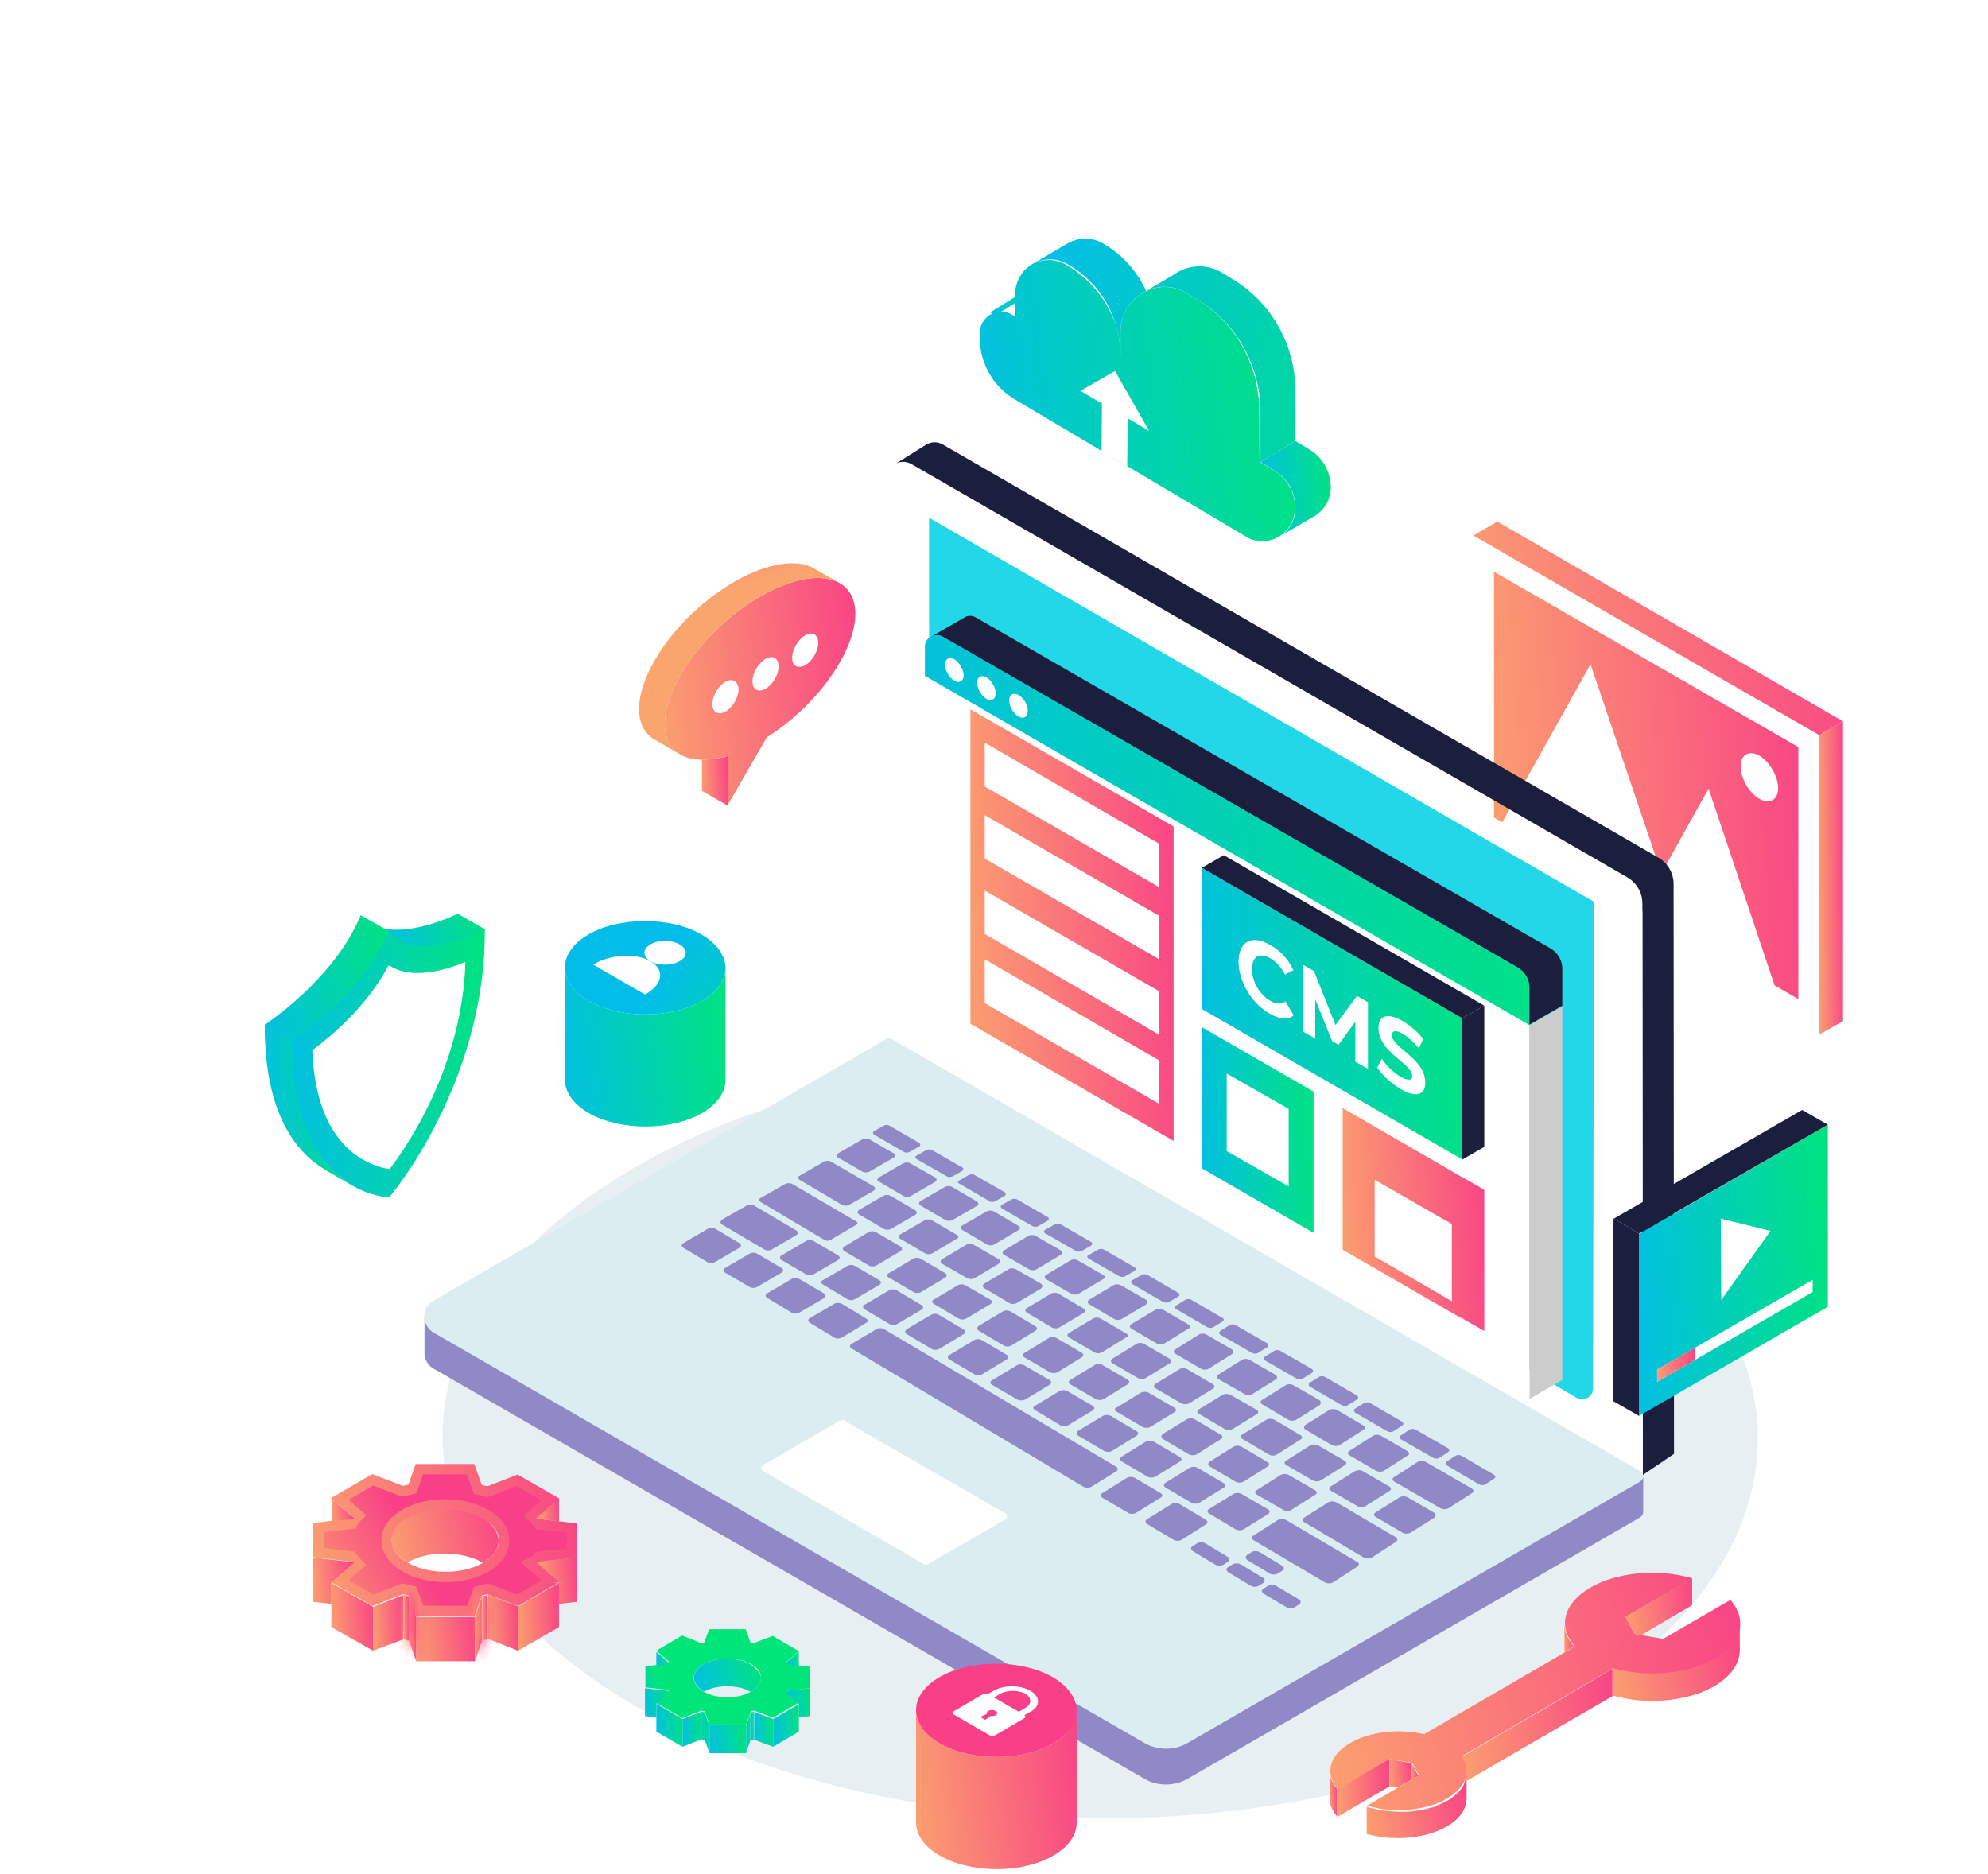 <?xml version="1.0" encoding="UTF-8"?> <svg xmlns="http://www.w3.org/2000/svg" width="192" height="181" viewBox="0 0 192 181" fill="none"> <g opacity="0.3"> <path opacity="0.3" d="M151.007 112.832C126.131 98.46 85.906 98.46 61.192 112.832C36.479 127.204 36.601 150.492 61.477 164.864C86.353 179.236 126.578 179.236 151.292 164.864C176.045 150.492 175.923 127.204 151.007 112.832Z" fill="#005478"></path> </g> <g filter="url(#filter0_dd_30_12845)"> <path d="M175.72 69.023V97.971H175.679L142.294 78.672V49.725L145.185 51.394L175.72 69.023Z" fill="white"></path> <path d="M144.289 77.492V53.227L173.684 70.163V94.51L144.289 77.492Z" fill="url(#paint0_linear_30_12845)"></path> <path d="M169.939 71.001C168.961 70.43 168.106 70.878 168.106 72.018C168.106 73.158 168.921 74.583 169.898 75.153C170.916 75.723 171.73 75.275 171.73 74.135C171.73 72.996 170.916 71.611 169.939 71.001Z" fill="white"></path> <path d="M153.612 62.166L144.452 78.574L171.771 94.33L165.012 74.177L160.452 82.36L153.612 62.166Z" fill="white"></path> <path d="M178 67.68L144.615 48.381L142.294 49.725L145.185 51.394L175.72 69.023L178 67.68Z" fill="url(#paint1_linear_30_12845)"></path> <path d="M175.72 69.024V97.93L178 96.628V67.68L175.72 69.024Z" fill="url(#paint2_linear_30_12845)"></path> </g> <path d="M73.406 57.624C68.317 60.556 64.205 66.052 64.205 69.92C64.205 72.851 66.607 74.073 70.231 73.014V77.859L74.058 71.223C78.862 68.21 82.607 62.958 82.607 59.294C82.607 55.426 78.495 54.693 73.406 57.624Z" fill="url(#paint3_linear_30_12845)"></path> <path d="M70.068 65.848C69.376 66.255 68.806 67.232 68.806 68.006C68.806 68.82 69.376 69.105 70.068 68.739C70.76 68.332 71.33 67.355 71.33 66.581C71.289 65.807 70.76 65.482 70.068 65.848Z" fill="white"></path> <path d="M73.936 63.65C73.243 64.057 72.673 65.034 72.673 65.808C72.673 66.622 73.243 66.907 73.936 66.541C74.628 66.133 75.198 65.156 75.198 64.383C75.198 63.569 74.628 63.243 73.936 63.65Z" fill="white"></path> <path d="M77.762 61.371C77.07 61.778 76.5 62.755 76.5 63.528C76.5 64.343 77.07 64.628 77.762 64.261C78.454 63.854 79.024 62.877 79.024 62.103C79.024 61.289 78.454 60.964 77.762 61.371Z" fill="white"></path> <path d="M81.101 56.321C80.694 56.077 80.206 55.955 79.636 55.873C78.007 55.67 75.809 56.24 73.406 57.624C68.317 60.555 64.205 66.052 64.205 69.92C64.205 70.693 64.368 71.385 64.734 71.915C64.979 72.322 65.305 72.647 65.712 72.892L63.269 71.467L63.187 71.426C62.251 70.856 61.722 69.879 61.722 68.495C61.722 64.627 65.834 59.13 70.923 56.199C74.099 54.367 76.949 53.96 78.618 54.896L78.659 54.937L81.101 56.321Z" fill="url(#paint4_linear_30_12845)"></path> <path d="M70.272 77.818L67.788 76.393V73.38C68.358 73.38 68.969 73.339 69.661 73.177C69.865 73.136 70.068 73.095 70.272 73.014V77.818Z" fill="url(#paint5_linear_30_12845)"></path> <path d="M96.165 30.142L99.585 28.025L100.97 29.084L98.649 31.16L96.165 30.142Z" stroke="url(#paint6_linear_30_12845)" stroke-width="0.503" stroke-miterlimit="10"></path> <path d="M123.077 45.41L121.734 44.596V39.792C121.734 35.313 119.413 31.201 115.667 28.962L114.609 28.311C111.759 26.641 108.217 28.718 108.217 32.097V34.377C108.217 30.753 106.344 27.415 103.29 25.623L103.087 25.501C100.848 24.158 98.038 25.827 98.038 28.473V30.55L97.713 30.387C96.328 29.573 94.618 30.59 94.618 32.219V32.586C94.618 35.069 95.921 37.349 97.998 38.57L120.349 51.843C122.467 53.105 125.072 51.517 125.072 49.034C125.113 47.568 124.339 46.184 123.077 45.41Z" fill="url(#paint7_linear_30_12845)"></path> <path d="M107.688 31.161C107.362 30.306 106.955 29.492 106.425 28.759C105.896 28.026 105.326 27.334 104.634 26.764C104.308 26.479 103.942 26.194 103.575 25.95C103.209 25.705 102.802 25.461 102.395 25.298C101.54 25.013 100.603 25.054 99.789 25.502C100.196 25.257 100.603 25.095 101.092 25.054C101.54 25.013 102.028 25.054 102.476 25.176C102.924 25.298 103.331 25.583 103.698 25.787C104.064 26.031 104.471 26.316 104.797 26.601C105.489 27.212 106.1 27.904 106.588 28.677C106.833 29.084 107.036 29.451 107.24 29.899C107.403 30.265 107.525 30.713 107.688 31.161Z" fill="white"></path> <path d="M124.705 50.622C124.99 50.052 125.113 49.4 125.072 48.789C125.031 48.179 124.868 47.527 124.543 46.998C124.258 46.469 123.81 45.98 123.321 45.614C122.792 45.288 122.222 44.962 121.693 44.637L121.652 44.596V44.555C121.611 42.723 121.652 40.932 121.611 39.1C121.571 38.204 121.408 37.308 121.204 36.413C120.96 35.558 120.634 34.703 120.227 33.888C119.413 32.26 118.232 30.875 116.807 29.735C116.115 29.166 115.301 28.718 114.527 28.229C113.753 27.741 112.817 27.537 111.921 27.618C112.817 27.496 113.754 27.7 114.568 28.148C115.341 28.596 116.156 29.043 116.888 29.613C118.354 30.713 119.535 32.138 120.39 33.766C120.797 34.58 121.163 35.435 121.367 36.331C121.611 37.227 121.733 38.123 121.774 39.059C121.815 40.891 121.774 42.682 121.774 44.515L121.733 44.433C122.263 44.759 122.833 45.085 123.362 45.41C123.891 45.777 124.298 46.265 124.624 46.835C124.909 47.405 125.072 48.016 125.113 48.667C125.153 49.441 125.031 50.092 124.705 50.622Z" fill="white"></path> <path d="M125.113 37.797C125.113 33.319 122.792 29.207 119.046 26.967L117.988 26.316C116.604 25.502 115.057 25.583 113.835 26.235L113.794 26.275C113.754 26.275 113.754 26.316 113.713 26.316L110.7 28.107C109.845 26.275 108.502 24.687 106.71 23.629L106.507 23.507C105.407 22.855 104.186 22.937 103.209 23.466L103.168 23.507C103.168 23.507 103.168 23.507 103.127 23.507L99.87 25.42C100.847 24.932 102.028 24.891 103.087 25.502L103.29 25.624C106.344 27.415 108.217 30.754 108.217 34.377V32.097C108.217 28.718 111.759 26.601 114.609 28.311L115.667 28.962C119.413 31.202 121.734 35.314 121.734 39.792V44.637L125.113 42.601V37.797Z" fill="url(#paint8_linear_30_12845)"></path> <path d="M126.456 43.416L125.113 42.602L121.734 44.637L123.077 45.452C124.339 46.184 125.113 47.569 125.113 49.075C125.113 50.215 124.543 51.151 123.769 51.721L126.823 49.93C127.8 49.401 128.533 48.342 128.533 47.039C128.492 45.533 127.719 44.149 126.456 43.416Z" fill="url(#paint9_linear_30_12845)"></path> <path d="M107.687 35.842L104.349 37.756L106.425 38.977L106.384 43.578L108.868 45.044L108.909 40.402L110.985 41.624L107.687 35.842Z" fill="white"></path> <g filter="url(#filter1_dd_30_12845)"> <path d="M70.068 91.62V102.45C70.027 103.549 69.254 104.649 67.829 105.504C64.816 107.254 59.889 107.254 56.836 105.504C55.33 104.608 54.556 103.468 54.556 102.287V91.457C54.556 92.638 55.33 93.778 56.836 94.674C59.889 96.425 64.816 96.425 67.829 94.674C69.254 93.86 70.027 92.76 70.068 91.62Z" fill="url(#paint10_linear_30_12845)"></path> <path d="M70.068 91.417C70.068 91.498 70.068 91.58 70.068 91.62C70.027 92.719 69.253 93.859 67.828 94.674C64.816 96.424 59.889 96.424 56.836 94.674C55.329 93.778 54.556 92.638 54.556 91.457C54.556 90.317 55.288 89.177 56.795 88.282C59.808 86.531 64.775 86.531 67.788 88.282C69.253 89.177 70.027 90.277 70.068 91.417Z" fill="url(#paint11_linear_30_12845)"></path> <path d="M65.63 89.218C64.857 88.77 63.594 88.77 62.821 89.218C62.047 89.666 62.047 90.399 62.821 90.847C63.594 91.295 64.857 91.295 65.63 90.847C66.444 90.399 66.404 89.666 65.63 89.218Z" fill="white"></path> <path d="M62.821 90.847C61.477 90.073 59.075 90.155 57.447 91.091L57.284 91.172L62.291 94.063L62.454 93.982C64.042 93.004 64.205 91.661 62.821 90.847Z" fill="white"></path> </g> <path d="M86.557 44.758C87.005 44.555 87.493 44.555 87.982 44.799L157.155 84.739C158.05 85.268 158.62 86.205 158.62 87.263L158.661 142.471L161.674 140.435L161.633 85.391C161.633 84.373 161.104 83.396 160.208 82.866L91.036 42.926C90.791 42.804 90.547 42.723 90.262 42.723C89.977 42.723 89.733 42.804 89.489 42.926L86.557 44.758Z" fill="#1C1E3E"></path> <g filter="url(#filter2_dd_30_12845)"> <path d="M158.661 142.471L158.62 86.205C158.62 85.594 158.295 85.065 157.806 84.78L88.226 44.596C87.127 43.944 85.743 44.758 85.743 46.061L85.947 100.251L158.661 142.471Z" fill="white"></path> </g> <path d="M153.938 87.1L89.733 50.01V97.116C89.733 97.808 90.099 98.419 90.669 98.785L152.269 135.02C152.961 135.427 153.857 134.939 153.857 134.125L153.938 87.1Z" fill="#22D7E8"></path> <path d="M158.661 142.96L114.65 168.366C113.387 169.098 111.8 169.098 110.497 168.366L41.894 128.751C40.673 128.059 40.673 126.308 41.894 125.616L85.865 100.211L158.62 142.227L158.661 142.96Z" fill="#DCEDF2"></path> <path d="M40.998 127.204V130.542C40.958 131.194 41.243 131.845 41.894 132.211L110.537 171.826C111.799 172.559 113.387 172.559 114.69 171.826L158.376 146.583C158.579 146.461 158.702 146.258 158.702 146.054V142.593C158.702 142.797 158.579 143.001 158.376 143.123L114.69 168.365C113.428 169.098 111.84 169.098 110.537 168.365L41.935 128.751C41.324 128.425 40.998 127.814 40.998 127.204Z" fill="#8F8AC7"></path> <g filter="url(#filter3_dd_30_12845)"> <path d="M97.102 144.182L81.468 135.184C81.387 135.143 81.264 135.143 81.183 135.184L73.651 139.54C73.447 139.662 73.447 139.947 73.651 140.069L89.285 149.108C89.366 149.149 89.489 149.149 89.57 149.108L97.102 144.752C97.306 144.629 97.306 144.304 97.102 144.182Z" fill="white"></path> </g> <path d="M84.44 109.615L87.249 111.244C87.412 111.366 87.697 111.366 87.901 111.244L88.756 110.755C88.919 110.674 88.919 110.47 88.756 110.389L85.947 108.76C85.784 108.638 85.499 108.638 85.295 108.76L84.44 109.249C84.277 109.33 84.277 109.493 84.44 109.615Z" fill="#8F8AC7"></path> <path d="M88.552 111.976L91.402 113.605C91.565 113.727 91.85 113.727 92.054 113.605L92.909 113.116C93.072 113.035 93.072 112.831 92.909 112.75L90.059 111.121C89.896 110.999 89.611 110.999 89.407 111.121L88.552 111.61C88.349 111.691 88.349 111.854 88.552 111.976Z" fill="#8F8AC7"></path> <path d="M92.664 114.338L95.514 116.008C95.677 116.13 95.962 116.13 96.166 116.008L97.021 115.519C97.184 115.397 97.184 115.234 97.021 115.153L94.171 113.524C94.008 113.402 93.723 113.402 93.519 113.524L92.664 114.013C92.461 114.094 92.461 114.257 92.664 114.338Z" fill="#8F8AC7"></path> <path d="M96.776 116.74L99.667 118.409C99.83 118.531 100.156 118.531 100.319 118.409L101.174 117.921C101.336 117.799 101.336 117.636 101.174 117.554L98.283 115.885C98.12 115.763 97.835 115.763 97.631 115.885L96.776 116.374C96.614 116.455 96.614 116.618 96.776 116.74Z" fill="#8F8AC7"></path> <path d="M100.97 119.142L103.861 120.812C104.024 120.934 104.349 120.934 104.512 120.812L105.367 120.323C105.53 120.201 105.53 120.038 105.367 119.957L102.476 118.287C102.314 118.165 101.988 118.165 101.825 118.287L100.97 118.776C100.766 118.898 100.766 119.061 100.97 119.142Z" fill="#8F8AC7"></path> <path d="M105.163 121.585L108.054 123.255C108.258 123.377 108.543 123.377 108.706 123.255L109.56 122.766C109.723 122.644 109.723 122.481 109.56 122.4L106.67 120.73C106.507 120.608 106.181 120.608 106.018 120.73L105.163 121.219C104.96 121.3 104.96 121.463 105.163 121.585Z" fill="#8F8AC7"></path> <path d="M109.357 124.028L112.288 125.738C112.492 125.86 112.777 125.86 112.94 125.738L113.795 125.25C113.958 125.127 113.958 124.965 113.795 124.883L110.863 123.173C110.66 123.051 110.375 123.051 110.212 123.173L109.357 123.662C109.194 123.743 109.194 123.906 109.357 124.028Z" fill="#8F8AC7"></path> <path d="M113.632 126.471L116.563 128.181C116.767 128.303 117.052 128.303 117.215 128.181L118.07 127.651C118.232 127.529 118.232 127.366 118.029 127.285L115.098 125.575C114.894 125.453 114.609 125.453 114.446 125.575L113.591 126.104C113.428 126.186 113.428 126.389 113.632 126.471Z" fill="#8F8AC7"></path> <path d="M117.907 128.954L120.879 130.664C121.083 130.786 121.368 130.786 121.53 130.664L122.385 130.135C122.548 130.013 122.548 129.85 122.345 129.728L119.373 128.018C119.169 127.896 118.884 127.896 118.721 128.018L117.866 128.547C117.703 128.669 117.703 128.873 117.907 128.954Z" fill="#8F8AC7"></path> <path d="M122.223 131.438L125.195 133.148C125.398 133.27 125.683 133.27 125.846 133.148L126.701 132.618C126.864 132.496 126.864 132.333 126.66 132.211L123.688 130.501C123.485 130.379 123.2 130.379 123.037 130.501L122.182 131.031C122.019 131.153 122.019 131.356 122.223 131.438Z" fill="#8F8AC7"></path> <path d="M126.538 133.962L129.551 135.713C129.755 135.835 130.04 135.835 130.202 135.713L131.057 135.184C131.22 135.061 131.22 134.899 131.017 134.776L128.004 133.026C127.8 132.904 127.515 132.904 127.352 133.026L126.497 133.555C126.335 133.677 126.375 133.84 126.538 133.962Z" fill="#8F8AC7"></path> <path d="M130.935 136.486L133.948 138.237C134.151 138.359 134.436 138.359 134.599 138.237L135.414 137.707C135.576 137.585 135.576 137.422 135.373 137.3L132.36 135.55C132.156 135.427 131.871 135.427 131.709 135.55L130.854 136.079C130.731 136.201 130.731 136.364 130.935 136.486Z" fill="#8F8AC7"></path> <path d="M135.332 139.051L138.386 140.802C138.589 140.924 138.874 140.924 139.037 140.802L139.851 140.273C140.014 140.151 140.014 139.988 139.811 139.866L136.757 138.115C136.554 137.993 136.269 137.993 136.106 138.115L135.292 138.644C135.088 138.766 135.129 138.929 135.332 139.051Z" fill="#8F8AC7"></path> <path d="M144.249 142.43L141.195 140.639C140.991 140.517 140.706 140.517 140.544 140.639L139.729 141.168C139.566 141.29 139.566 141.453 139.77 141.575L142.824 143.367C143.027 143.489 143.312 143.489 143.475 143.367L144.289 142.838C144.493 142.715 144.452 142.553 144.249 142.43Z" fill="#8F8AC7"></path> <path d="M80.939 111.813L83.26 113.157C83.463 113.279 83.789 113.279 83.992 113.157L86.313 111.813C86.517 111.691 86.517 111.488 86.313 111.406L83.992 110.063C83.789 109.941 83.463 109.941 83.26 110.063L80.939 111.406C80.735 111.528 80.735 111.732 80.939 111.813Z" fill="#8F8AC7"></path> <path d="M90.303 113.728L87.942 112.384C87.738 112.262 87.412 112.262 87.209 112.384L84.888 113.728C84.684 113.85 84.684 114.053 84.888 114.135L87.249 115.519C87.453 115.641 87.779 115.641 87.982 115.519L90.303 114.175C90.507 114.053 90.507 113.85 90.303 113.728Z" fill="#8F8AC7"></path> <path d="M94.334 116.048L91.972 114.663C91.769 114.541 91.443 114.541 91.24 114.663L88.919 116.007C88.715 116.129 88.715 116.333 88.919 116.455L91.28 117.839C91.484 117.961 91.809 117.961 92.013 117.839L94.334 116.495C94.537 116.373 94.537 116.17 94.334 116.048Z" fill="#8F8AC7"></path> <path d="M98.364 118.409L96.003 117.025C95.799 116.903 95.474 116.903 95.27 117.025L92.949 118.368C92.746 118.49 92.746 118.694 92.949 118.816L95.311 120.2C95.514 120.323 95.84 120.323 96.043 120.2L98.364 118.816C98.568 118.735 98.568 118.531 98.364 118.409Z" fill="#8F8AC7"></path> <path d="M102.436 120.771L100.034 119.387C99.83 119.264 99.505 119.264 99.301 119.387L96.98 120.771C96.777 120.893 96.777 121.097 96.98 121.219L99.382 122.603C99.586 122.725 99.912 122.725 100.115 122.603L102.436 121.219C102.64 121.097 102.64 120.893 102.436 120.771Z" fill="#8F8AC7"></path> <path d="M106.507 123.132L104.105 121.748C103.902 121.626 103.576 121.626 103.372 121.748L101.052 123.132C100.848 123.254 100.848 123.458 101.052 123.58L103.454 124.964C103.657 125.086 103.983 125.086 104.187 124.964L106.507 123.58C106.752 123.458 106.752 123.254 106.507 123.132Z" fill="#8F8AC7"></path> <path d="M110.66 125.534L108.258 124.15C108.054 124.028 107.728 124.028 107.525 124.15L105.204 125.534C105.001 125.656 105.001 125.86 105.204 125.982L107.606 127.407C107.81 127.529 108.136 127.529 108.339 127.407L110.66 126.023C110.863 125.819 110.863 125.656 110.66 125.534Z" fill="#8F8AC7"></path> <path d="M114.772 127.937L112.329 126.512C112.126 126.389 111.8 126.389 111.596 126.512L109.276 127.896C109.072 128.018 109.072 128.221 109.276 128.344L111.719 129.769C111.922 129.891 112.248 129.891 112.451 129.769L114.772 128.344C115.016 128.262 115.016 128.059 114.772 127.937Z" fill="#8F8AC7"></path> <path d="M118.965 130.338L116.523 128.913C116.319 128.791 115.993 128.791 115.79 128.913L113.51 130.338C113.306 130.461 113.306 130.664 113.55 130.786L115.993 132.211C116.197 132.333 116.563 132.333 116.726 132.211L119.006 130.786C119.169 130.664 119.169 130.461 118.965 130.338Z" fill="#8F8AC7"></path> <path d="M123.159 132.781L120.675 131.356C120.472 131.234 120.105 131.234 119.943 131.356L117.663 132.781C117.459 132.903 117.459 133.107 117.703 133.229L120.187 134.654C120.39 134.776 120.757 134.776 120.96 134.654L123.24 133.229C123.403 133.107 123.362 132.903 123.159 132.781Z" fill="#8F8AC7"></path> <path d="M127.393 135.224L124.91 133.799C124.706 133.677 124.34 133.677 124.177 133.799L121.897 135.224C121.693 135.346 121.693 135.55 121.938 135.672L124.421 137.138C124.625 137.26 124.991 137.26 125.195 137.138L127.475 135.713C127.597 135.55 127.597 135.346 127.393 135.224Z" fill="#8F8AC7"></path> <path d="M126.131 138.115L128.615 139.581C128.818 139.703 129.185 139.703 129.388 139.581L131.668 138.115C131.872 137.993 131.872 137.789 131.627 137.667L129.144 136.201C128.94 136.079 128.574 136.079 128.37 136.201L126.09 137.626C125.887 137.789 125.887 137.993 126.131 138.115Z" fill="#8F8AC7"></path> <path d="M135.902 140.151L133.378 138.685C133.174 138.563 132.808 138.563 132.604 138.685L130.324 140.151C130.121 140.273 130.121 140.476 130.365 140.598L132.889 142.064C133.093 142.186 133.459 142.186 133.663 142.064L135.943 140.598C136.146 140.517 136.146 140.313 135.902 140.151Z" fill="#8F8AC7"></path> <path d="M142.131 143.774L137.694 141.209C137.49 141.087 137.124 141.087 136.92 141.209L134.64 142.675C134.437 142.797 134.437 143.001 134.681 143.123L139.119 145.688C139.322 145.81 139.689 145.81 139.892 145.688L142.172 144.222C142.376 144.1 142.335 143.896 142.131 143.774Z" fill="#8F8AC7"></path> <path d="M71.412 120.078L69.091 118.694C68.888 118.572 68.562 118.572 68.358 118.694L65.997 120.078C65.793 120.201 65.793 120.404 65.997 120.526L68.318 121.911C68.521 122.033 68.847 122.033 69.05 121.911L71.412 120.526C71.615 120.363 71.615 120.201 71.412 120.078Z" fill="#8F8AC7"></path> <path d="M75.483 122.48L73.122 121.096C72.918 120.974 72.593 120.974 72.389 121.096L70.028 122.48C69.824 122.602 69.824 122.806 70.028 122.928L72.389 124.312C72.593 124.435 72.918 124.435 73.122 124.312L75.483 122.928C75.687 122.806 75.687 122.602 75.483 122.48Z" fill="#8F8AC7"></path> <path d="M79.555 124.923L77.193 123.539C76.99 123.417 76.664 123.417 76.46 123.539L74.099 124.923C73.895 125.045 73.895 125.249 74.099 125.371L76.46 126.796C76.664 126.918 76.99 126.918 77.193 126.796L79.555 125.412C79.758 125.208 79.758 125.045 79.555 124.923Z" fill="#8F8AC7"></path> <path d="M83.667 127.367L81.305 125.942C81.102 125.82 80.776 125.82 80.572 125.942L78.211 127.326C78.007 127.448 78.007 127.652 78.211 127.774L80.572 129.199C80.776 129.321 81.102 129.321 81.305 129.199L83.667 127.774C83.87 127.692 83.87 127.489 83.667 127.367Z" fill="#8F8AC7"></path> <path d="M107.769 141.657L85.376 128.385C85.173 128.262 84.847 128.262 84.644 128.385L82.242 129.81C82.038 129.932 82.038 130.135 82.242 130.257L104.634 143.611C104.838 143.734 105.204 143.734 105.408 143.611L107.769 142.146C108.013 142.024 108.013 141.779 107.769 141.657Z" fill="#8F8AC7"></path> <path d="M112.085 144.222L109.601 142.756C109.398 142.634 109.031 142.634 108.828 142.756L106.466 144.222C106.263 144.344 106.263 144.548 106.466 144.67L108.95 146.135C109.153 146.258 109.52 146.258 109.723 146.135L112.085 144.67C112.329 144.548 112.288 144.344 112.085 144.222Z" fill="#8F8AC7"></path> <path d="M116.441 146.787L113.917 145.281C113.714 145.158 113.347 145.158 113.144 145.281L110.782 146.746C110.579 146.868 110.579 147.072 110.823 147.235L113.347 148.741C113.551 148.863 113.917 148.863 114.121 148.741L116.482 147.235C116.686 147.113 116.645 146.909 116.441 146.787Z" fill="#8F8AC7"></path> <path d="M118.558 150.37L116.401 149.067C116.197 148.945 115.831 148.945 115.627 149.067L115.179 149.352C114.976 149.474 114.976 149.677 115.22 149.84L117.378 151.143C117.581 151.265 117.948 151.265 118.151 151.143L118.599 150.858C118.762 150.695 118.762 150.492 118.558 150.37Z" fill="#8F8AC7"></path> <path d="M121.978 152.405L119.821 151.102C119.617 150.98 119.251 150.98 119.047 151.102L118.599 151.387C118.396 151.509 118.396 151.713 118.64 151.876L120.798 153.179C121.001 153.301 121.368 153.301 121.571 153.179L122.019 152.894C122.223 152.772 122.182 152.527 121.978 152.405Z" fill="#8F8AC7"></path> <path d="M120.472 150.695L122.63 151.998C122.833 152.12 123.2 152.12 123.403 151.998L123.851 151.713C124.055 151.591 124.055 151.387 123.81 151.225L121.653 149.922C121.449 149.8 121.083 149.8 120.879 149.922L120.431 150.207C120.268 150.329 120.268 150.573 120.472 150.695Z" fill="#8F8AC7"></path> <path d="M125.439 154.481L123.24 153.179C123.037 153.056 122.67 153.056 122.467 153.179L122.019 153.464C121.815 153.586 121.815 153.789 122.059 153.952L124.258 155.255C124.462 155.377 124.828 155.377 125.032 155.255L125.479 154.97C125.683 154.807 125.642 154.603 125.439 154.481Z" fill="#8F8AC7"></path> <path d="M138.467 146.095L135.943 144.629C135.74 144.507 135.373 144.507 135.17 144.629L132.849 146.095C132.645 146.217 132.645 146.421 132.89 146.543L135.455 148.049C135.658 148.171 136.025 148.171 136.228 148.049L138.549 146.583C138.712 146.461 138.671 146.217 138.467 146.095Z" fill="#8F8AC7"></path> <path d="M128.574 144.018L131.098 145.484C131.301 145.606 131.668 145.606 131.871 145.484L134.192 144.018C134.396 143.896 134.396 143.693 134.151 143.57L131.627 142.105C131.424 141.983 131.057 141.983 130.854 142.105L128.533 143.57C128.329 143.693 128.329 143.896 128.574 144.018Z" fill="#8F8AC7"></path> <path d="M127.556 143L129.877 141.534C130.081 141.412 130.081 141.209 129.836 141.087L127.312 139.621C127.108 139.499 126.742 139.499 126.538 139.621L124.218 141.087C124.014 141.209 124.014 141.412 124.258 141.534L126.783 143C127.027 143.122 127.353 143.122 127.556 143Z" fill="#8F8AC7"></path> <path d="M123.281 140.517L125.602 139.052C125.805 138.929 125.805 138.726 125.561 138.604L123.077 137.138C122.874 137.016 122.507 137.016 122.304 137.138L119.983 138.563C119.78 138.685 119.78 138.889 120.024 139.011L122.507 140.477C122.752 140.639 123.077 140.639 123.281 140.517Z" fill="#8F8AC7"></path> <path d="M115.79 136.568L118.273 138.033C118.477 138.156 118.843 138.156 119.047 138.033L121.367 136.608C121.571 136.486 121.571 136.283 121.327 136.161L118.843 134.736C118.639 134.614 118.273 134.614 118.07 134.736L115.749 136.161C115.586 136.242 115.586 136.446 115.79 136.568Z" fill="#8F8AC7"></path> <path d="M117.093 133.677L114.65 132.252C114.446 132.13 114.08 132.13 113.917 132.252L111.596 133.677C111.393 133.799 111.393 134.003 111.637 134.125L114.08 135.55C114.284 135.672 114.65 135.672 114.854 135.55L117.174 134.125C117.337 134.003 117.337 133.799 117.093 133.677Z" fill="#8F8AC7"></path> <path d="M112.94 131.234L110.497 129.809C110.294 129.687 109.968 129.687 109.764 129.809L107.444 131.234C107.24 131.356 107.24 131.56 107.444 131.682L109.887 133.107C110.09 133.229 110.456 133.229 110.66 133.107L112.981 131.682C113.144 131.56 113.144 131.356 112.94 131.234Z" fill="#8F8AC7"></path> <path d="M108.746 128.791L106.303 127.367C106.1 127.244 105.774 127.244 105.571 127.367L103.25 128.751C103.046 128.873 103.046 129.076 103.25 129.199L105.693 130.624C105.896 130.746 106.222 130.746 106.426 130.624L108.746 129.199C108.99 129.117 108.99 128.914 108.746 128.791Z" fill="#8F8AC7"></path> <path d="M104.634 126.389L102.232 124.964C102.029 124.842 101.703 124.842 101.499 124.964L99.179 126.348C98.975 126.471 98.975 126.674 99.179 126.796L101.581 128.221C101.784 128.343 102.11 128.343 102.314 128.221L104.634 126.837C104.838 126.715 104.838 126.511 104.634 126.389Z" fill="#8F8AC7"></path> <path d="M100.522 123.987L98.12 122.603C97.917 122.481 97.591 122.481 97.387 122.603L95.067 123.987C94.863 124.109 94.863 124.313 95.067 124.435L97.469 125.86C97.672 125.982 97.998 125.982 98.202 125.86L100.522 124.476C100.726 124.313 100.726 124.109 100.522 123.987Z" fill="#8F8AC7"></path> <path d="M96.451 121.626L94.049 120.242C93.845 120.119 93.519 120.119 93.316 120.242L90.995 121.626C90.792 121.748 90.792 121.951 90.995 122.074L93.397 123.458C93.601 123.58 93.927 123.58 94.13 123.458L96.451 122.074C96.654 121.951 96.654 121.748 96.451 121.626Z" fill="#8F8AC7"></path> <path d="M92.379 119.264L90.018 117.88C89.814 117.758 89.489 117.758 89.285 117.88L86.964 119.223C86.761 119.345 86.761 119.549 86.964 119.671L89.326 121.055C89.529 121.177 89.855 121.177 90.059 121.055L92.379 119.671C92.624 119.59 92.624 119.386 92.379 119.264Z" fill="#8F8AC7"></path> <path d="M82.975 117.31L85.336 118.695C85.539 118.817 85.865 118.817 86.069 118.695L88.389 117.351C88.593 117.229 88.593 117.025 88.389 116.903L86.028 115.519C85.824 115.397 85.499 115.397 85.295 115.519L82.975 116.862C82.771 117.025 82.771 117.188 82.975 117.31Z" fill="#8F8AC7"></path> <path d="M77.234 113.972L81.305 116.374C81.509 116.496 81.834 116.496 82.038 116.374L84.359 115.03C84.562 114.908 84.562 114.705 84.359 114.582L80.287 112.221C80.084 112.099 79.758 112.099 79.554 112.221L77.234 113.565C77.03 113.646 77.03 113.85 77.234 113.972Z" fill="#8F8AC7"></path> <path d="M131.057 150.858L124.217 146.827C123.973 146.705 123.647 146.705 123.403 146.827L121.042 148.334C120.838 148.456 120.879 148.66 121.083 148.782L127.963 152.853C128.167 152.975 128.533 152.975 128.737 152.853L131.057 151.347C131.302 151.184 131.302 150.98 131.057 150.858Z" fill="#8F8AC7"></path> <path d="M122.426 145.769L119.902 144.303C119.698 144.181 119.332 144.181 119.128 144.303L116.767 145.769C116.563 145.891 116.563 146.094 116.808 146.217L119.332 147.723C119.535 147.845 119.902 147.845 120.105 147.723L122.467 146.257C122.67 146.094 122.67 145.891 122.426 145.769Z" fill="#8F8AC7"></path> <path d="M112.573 143.692L115.057 145.158C115.26 145.28 115.627 145.28 115.83 145.158L118.192 143.692C118.395 143.57 118.395 143.366 118.151 143.244L115.667 141.779C115.464 141.656 115.097 141.656 114.894 141.779L112.533 143.244C112.37 143.366 112.37 143.57 112.573 143.692Z" fill="#8F8AC7"></path> <path d="M108.339 141.169L110.823 142.634C111.026 142.757 111.393 142.757 111.596 142.634L113.958 141.169C114.161 141.047 114.161 140.843 113.917 140.721L111.433 139.255C111.23 139.133 110.863 139.133 110.66 139.255L108.298 140.721C108.136 140.843 108.136 141.047 108.339 141.169Z" fill="#8F8AC7"></path> <path d="M104.146 138.685L106.629 140.151C106.833 140.273 107.199 140.273 107.403 140.151L109.764 138.685C109.968 138.563 109.968 138.359 109.764 138.237L107.281 136.771C107.077 136.649 106.711 136.649 106.507 136.771L104.146 138.196C103.901 138.359 103.942 138.563 104.146 138.685Z" fill="#8F8AC7"></path> <path d="M99.952 136.202L102.395 137.667C102.599 137.789 102.965 137.789 103.169 137.667L105.53 136.242C105.734 136.12 105.734 135.917 105.53 135.794L103.087 134.369C102.884 134.247 102.517 134.247 102.314 134.369L99.952 135.794C99.749 135.876 99.749 136.079 99.952 136.202Z" fill="#8F8AC7"></path> <path d="M95.799 133.758L98.242 135.183C98.446 135.305 98.812 135.305 99.016 135.183L101.377 133.758C101.581 133.636 101.581 133.433 101.377 133.311L98.934 131.886C98.731 131.763 98.405 131.763 98.201 131.886L95.84 133.311C95.596 133.433 95.596 133.636 95.799 133.758Z" fill="#8F8AC7"></path> <path d="M91.687 131.316L94.089 132.74C94.293 132.863 94.619 132.863 94.863 132.74L97.224 131.316C97.428 131.193 97.428 130.99 97.224 130.868L94.822 129.443C94.619 129.321 94.293 129.321 94.089 129.443L91.728 130.868C91.484 130.99 91.484 131.193 91.687 131.316Z" fill="#8F8AC7"></path> <path d="M87.575 128.873L89.977 130.298C90.181 130.42 90.506 130.42 90.71 130.298L93.071 128.873C93.275 128.751 93.275 128.547 93.071 128.425L90.669 127C90.466 126.878 90.14 126.878 89.936 127L87.575 128.385C87.371 128.547 87.371 128.751 87.575 128.873Z" fill="#8F8AC7"></path> <path d="M83.504 126.471L85.906 127.896C86.109 128.018 86.435 128.018 86.639 127.896L89 126.511C89.204 126.389 89.204 126.186 89 126.063L86.598 124.638C86.394 124.516 86.069 124.516 85.865 124.638L83.504 126.023C83.3 126.145 83.3 126.348 83.504 126.471Z" fill="#8F8AC7"></path> <path d="M79.473 124.069L81.835 125.494C82.038 125.616 82.364 125.616 82.567 125.494L84.929 124.109C85.132 123.987 85.132 123.784 84.929 123.661L82.567 122.277C82.364 122.155 82.038 122.155 81.835 122.277L79.473 123.661C79.27 123.743 79.27 123.946 79.473 124.069Z" fill="#8F8AC7"></path> <path d="M80.939 121.259L78.578 119.875C78.374 119.753 78.048 119.753 77.845 119.875L75.483 121.259C75.28 121.381 75.28 121.585 75.483 121.707L77.845 123.091C78.048 123.213 78.374 123.213 78.578 123.091L80.939 121.707C81.142 121.585 81.142 121.381 80.939 121.259Z" fill="#8F8AC7"></path> <path d="M69.743 118.287L73.814 120.69C74.017 120.812 74.343 120.812 74.547 120.69L76.908 119.305C77.112 119.183 77.112 118.98 76.908 118.857L72.837 116.455C72.633 116.333 72.308 116.333 72.104 116.455L69.743 117.799C69.539 117.962 69.539 118.165 69.743 118.287Z" fill="#8F8AC7"></path> <path d="M134.762 148.456L130.447 145.932L130.202 145.769L129.062 145.117C128.818 144.995 128.492 144.995 128.289 145.117L125.968 146.583C125.765 146.705 125.765 146.909 126.009 147.072L127.149 147.723L127.393 147.886L131.709 150.451C131.912 150.573 132.279 150.573 132.482 150.451L134.803 148.945C135.007 148.822 135.007 148.619 134.762 148.456Z" fill="#8F8AC7"></path> <path d="M124.706 145.85L127.027 144.385C127.23 144.262 127.23 144.059 126.986 143.937L124.462 142.471C124.258 142.349 123.892 142.349 123.688 142.471L121.368 143.937C121.164 144.059 121.164 144.262 121.408 144.385L123.933 145.85C124.136 145.972 124.503 145.972 124.706 145.85Z" fill="#8F8AC7"></path> <path d="M116.848 141.657L119.332 143.123C119.535 143.245 119.902 143.245 120.105 143.123L122.426 141.657C122.63 141.535 122.63 141.331 122.385 141.209L119.902 139.743C119.698 139.621 119.332 139.621 119.128 139.743L116.808 141.209C116.645 141.331 116.645 141.535 116.848 141.657Z" fill="#8F8AC7"></path> <path d="M112.329 139.011L114.813 140.476C115.016 140.598 115.383 140.598 115.586 140.476L117.907 139.011C118.11 138.888 118.11 138.685 117.866 138.563L115.383 137.097C115.179 136.975 114.813 136.975 114.609 137.097L112.288 138.522C112.126 138.685 112.126 138.888 112.329 139.011Z" fill="#8F8AC7"></path> <path d="M107.85 136.364L110.334 137.83C110.538 137.952 110.904 137.952 111.108 137.83L113.428 136.405C113.632 136.283 113.632 136.079 113.388 135.957L110.945 134.532C110.741 134.41 110.375 134.41 110.171 134.532L107.85 135.957C107.606 136.038 107.606 136.242 107.85 136.364Z" fill="#8F8AC7"></path> <path d="M103.372 133.718L105.815 135.143C106.018 135.265 106.385 135.265 106.588 135.143L108.909 133.718C109.113 133.596 109.113 133.392 108.909 133.27L106.466 131.845C106.263 131.723 105.937 131.723 105.733 131.845L103.413 133.27C103.168 133.392 103.168 133.596 103.372 133.718Z" fill="#8F8AC7"></path> <path d="M98.934 131.112L101.377 132.537C101.581 132.659 101.947 132.659 102.151 132.537L104.471 131.112C104.675 130.99 104.675 130.786 104.471 130.664L102.029 129.239C101.825 129.117 101.499 129.117 101.296 129.239L98.975 130.664C98.731 130.786 98.731 130.99 98.934 131.112Z" fill="#8F8AC7"></path> <path d="M94.537 128.547L96.939 129.972C97.143 130.094 97.469 130.094 97.672 129.972L99.993 128.547C100.197 128.425 100.197 128.221 99.993 128.099L97.591 126.674C97.387 126.552 97.062 126.552 96.858 126.674L94.537 128.058C94.334 128.221 94.334 128.425 94.537 128.547Z" fill="#8F8AC7"></path> <path d="M90.181 125.941L92.583 127.366C92.787 127.488 93.112 127.488 93.316 127.366L95.637 125.982C95.84 125.86 95.84 125.656 95.637 125.534L93.234 124.15C93.031 124.028 92.705 124.028 92.502 124.15L90.181 125.534C89.977 125.615 89.977 125.819 90.181 125.941Z" fill="#8F8AC7"></path> <path d="M85.865 123.417L88.227 124.802C88.43 124.924 88.756 124.924 88.96 124.802L91.28 123.417C91.484 123.295 91.484 123.092 91.28 122.97L88.919 121.585C88.715 121.463 88.39 121.463 88.186 121.585L85.865 122.97C85.621 123.092 85.621 123.295 85.865 123.417Z" fill="#8F8AC7"></path> <path d="M81.55 120.852L83.911 122.236C84.115 122.358 84.44 122.358 84.644 122.236L86.965 120.852C87.168 120.73 87.168 120.526 86.965 120.404L84.603 119.02C84.4 118.898 84.074 118.898 83.87 119.02L81.55 120.404C81.346 120.526 81.346 120.73 81.55 120.852Z" fill="#8F8AC7"></path> <path d="M73.488 116.129L79.188 119.509L79.677 119.794C79.799 119.875 80.043 119.875 80.165 119.794L82.73 118.287C82.852 118.206 82.852 118.084 82.73 118.002L82.242 117.717L76.542 114.379C76.338 114.257 76.013 114.257 75.809 114.379L73.448 115.722C73.285 115.804 73.285 116.007 73.488 116.129Z" fill="#8F8AC7"></path> <g filter="url(#filter4_dd_30_12845)"> <path d="M150.885 91.562C150.885 90.748 150.437 90.015 149.745 89.608L94.252 57.648C93.926 57.444 93.519 57.444 93.193 57.607L93.071 57.689L89.977 59.48C90.303 59.317 90.71 59.276 91.076 59.521L92.583 60.376L146.569 91.44C147.261 91.847 147.709 92.58 147.709 93.394V96.977L150.885 95.145V91.562Z" fill="#1C1E3E"></path> <path d="M147.709 97.018V133.131L150.885 131.299V95.186L147.709 97.018Z" fill="#CCCCCC"></path> <path d="M147.71 93.434C147.71 92.62 147.262 91.887 146.57 91.48L92.543 60.375L91.036 59.52C90.67 59.316 90.263 59.316 89.937 59.479C89.896 59.479 89.856 59.52 89.856 59.52C89.53 59.724 89.326 60.049 89.326 60.456V63.306L147.669 97.017V93.434H147.71Z" fill="url(#paint12_linear_30_12845)"></path> <path d="M89.367 63.306V99.541L147.71 133.13V97.017L89.367 63.306Z" fill="white"></path> <path d="M92.175 61.678C91.687 61.393 91.28 61.637 91.28 62.207C91.28 62.777 91.687 63.469 92.175 63.754C92.664 64.039 93.071 63.795 93.071 63.225C93.071 62.696 92.664 62.004 92.175 61.678Z" fill="white"></path> <path d="M95.27 63.428C94.782 63.144 94.374 63.388 94.374 63.958C94.374 64.528 94.782 65.22 95.27 65.505C95.759 65.79 96.166 65.546 96.166 64.976C96.166 64.406 95.759 63.714 95.27 63.428Z" fill="white"></path> <path d="M98.365 65.138C97.876 64.853 97.469 65.097 97.469 65.667C97.469 66.237 97.876 66.929 98.365 67.214C98.853 67.499 99.26 67.255 99.26 66.685C99.301 66.156 98.894 65.423 98.365 65.138Z" fill="white"></path> </g> <path d="M113.347 79.837V110.209L93.723 98.89V68.518L113.347 79.837Z" fill="url(#paint13_linear_30_12845)"></path> <path d="M111.962 81.506V85.7L95.107 75.969V71.735L111.962 81.506Z" fill="white"></path> <path d="M111.962 88.468V92.661L95.107 82.931V78.737L111.962 88.468Z" fill="white"></path> <path d="M111.962 95.756V99.95L95.107 90.219V86.025L111.962 95.756Z" fill="white"></path> <path d="M111.962 102.433V106.626L95.107 96.896V92.662L111.962 102.433Z" fill="white"></path> <path d="M143.353 114.932V128.571L141.236 127.349L140.951 127.227L129.673 120.713V107.033L141.073 113.629L141.236 113.71L143.353 114.932Z" fill="url(#paint14_linear_30_12845)"></path> <g filter="url(#filter5_dd_30_12845)"> <path d="M140.218 116.234V123.685L139.078 123.034L138.956 122.952L132.767 119.369V111.959L138.996 115.542L139.078 115.583L140.218 116.234Z" fill="white"></path> </g> <path d="M126.863 105.445V119.085L116.074 112.855V99.216L126.863 105.445Z" fill="url(#paint15_linear_30_12845)"></path> <path d="M124.461 107.114V114.606L118.476 111.186V103.694L124.461 107.114Z" fill="white"></path> <path d="M141.236 98.362V112.001L116.075 97.466V83.827L141.236 98.362Z" fill="url(#paint16_linear_30_12845)"></path> <path d="M143.353 97.141V110.78L141.236 112.001V98.362L143.353 97.141Z" fill="#1C1E3E"></path> <path d="M143.353 97.141L141.236 98.362L118.192 85.049L116.075 83.827L118.192 82.606L143.353 97.141Z" fill="#1C1E3E"></path> <path d="M122.671 91.278C120.92 90.26 119.658 90.911 119.617 92.865C119.617 94.779 120.879 96.937 122.63 97.914C123.607 98.484 124.421 98.525 124.951 98.077L124.136 96.733C123.77 97.018 123.281 97.018 122.711 96.693C121.653 96.082 120.92 94.82 120.92 93.598C120.92 92.377 121.653 91.97 122.711 92.581C123.281 92.906 123.729 93.436 124.096 94.128L124.91 93.721C124.462 92.703 123.648 91.807 122.671 91.278Z" fill="white"></path> <path d="M132.116 96.815L131.058 96.204L128.981 99.013L126.905 93.802L125.846 93.191L125.806 99.624L127.027 100.316V96.53L128.656 100.561L129.266 100.927L130.895 98.688V102.556L132.116 103.248V96.815Z" fill="white"></path> <path d="M135.495 98.647C133.908 97.711 133.134 98.2 133.134 99.299C133.134 101.66 136.391 102.719 136.391 103.94C136.391 104.347 136.065 104.429 135.292 104.022C134.64 103.655 133.908 102.963 133.46 102.271L133.012 103.126C133.501 103.859 134.396 104.673 135.292 105.202C136.88 106.139 137.653 105.65 137.653 104.591C137.653 102.23 134.396 101.172 134.437 99.991C134.437 99.584 134.722 99.421 135.495 99.869C135.984 100.154 136.513 100.642 137.043 101.253L137.45 100.357C136.92 99.665 136.188 99.054 135.495 98.647Z" fill="white"></path> <path d="M43.523 98.541C43.523 98.622 43.523 98.704 43.523 98.785" stroke="#39B54A" stroke-width="1.391" stroke-miterlimit="10"></path> <path d="M158.294 136.771V119.183L176.534 108.638V126.226L158.294 136.771Z" fill="url(#paint17_linear_30_12845)"></path> <path d="M158.295 119.142V119.183V136.771L155.811 135.346V117.717H155.852L158.295 119.142Z" fill="#1C1E3E"></path> <path d="M176.534 108.638L174.051 110.063L158.294 119.142L155.852 117.718L174.051 107.213L176.534 108.638Z" fill="#1C1E3E"></path> <path d="M166.194 117.718L166.235 125.575L170.998 118.898L166.194 117.718Z" fill="white"></path> <path d="M175.069 123.621V124.801L160.046 133.473V132.293L175.069 123.621Z" fill="white"></path> <path d="M160.046 132.292V133.473L163.71 131.356V130.175L160.046 132.292Z" fill="url(#paint18_linear_30_12845)"></path> <path d="M37.497 89.91L37.375 90.154C34.81 96.139 28.377 100.374 28.296 100.414L28.174 100.496V100.659C28.215 115.356 37.375 115.641 37.497 115.641H37.579L37.66 115.56C37.701 115.519 40.022 112.791 42.261 108.272C44.378 104.119 46.861 97.524 46.821 89.869V89.707L46.699 89.788C46.617 89.829 40.225 93.004 37.619 89.992L37.497 89.91Z" fill="url(#paint19_linear_30_12845)"></path> <path d="M37.497 93.29L37.416 93.453C35.34 97.28 32.042 100.048 30.291 101.351L30.169 101.432V101.555C30.372 106.074 31.635 109.331 33.996 111.285C35.38 112.425 36.805 112.792 37.538 112.914H37.62L37.701 112.832C39.289 110.756 44.582 103.102 44.948 93.086V92.923L44.826 92.964C43.075 93.697 39.777 94.674 37.66 93.29H37.497Z" fill="white"></path> <path d="M34.118 114.583L31.675 113.158L31.471 113.036C31.39 112.995 31.308 112.955 31.227 112.873C28.621 111.285 25.568 107.581 25.568 99.112V98.949L28.214 100.496V100.659C28.255 107.988 30.535 111.774 32.856 113.688C33.303 114.054 33.711 114.339 34.118 114.583Z" fill="url(#paint20_linear_30_12845)"></path> <path d="M37.131 89.706C37.131 89.665 37.131 89.665 37.131 89.706L34.851 88.403L34.729 88.648C32.164 94.632 25.731 98.867 25.691 98.907L25.568 98.989L28.215 100.536L28.337 100.455C28.418 100.414 34.81 96.18 37.416 90.195L37.538 89.95L37.131 89.706Z" fill="url(#paint21_linear_30_12845)"></path> <path d="M44.174 88.241L44.052 88.322C44.011 88.363 40.062 90.276 37.131 89.706L37.538 89.951L37.66 90.073C38.23 90.724 39.004 91.091 39.818 91.254C41.202 91.538 42.831 91.213 44.134 90.846C45.599 90.398 46.699 89.869 46.739 89.869L46.861 89.788L44.174 88.241Z" fill="url(#paint22_linear_30_12845)"></path> <path d="M167.089 154.563L160.616 158.309L157.847 157.821L156.992 156.192L163.465 152.446L163.262 152.406C160.005 151.51 156.137 151.876 153.613 153.342C151.007 154.848 150.396 157.128 152.106 159.042L137.531 167.51C135.047 166.94 132.279 167.266 130.406 168.365C128.411 169.505 127.922 171.256 129.144 172.722L129.225 172.844L134.274 169.913L136.391 170.279L137.042 171.5L131.994 174.432L132.197 174.472C134.722 175.165 137.775 174.88 139.729 173.74C141.602 172.64 142.172 171.053 141.195 169.628L155.771 161.159C159.068 162.136 163.018 161.77 165.623 160.263C168.148 158.798 168.799 156.558 167.211 154.645L167.089 154.563Z" fill="url(#paint23_linear_30_12845)"></path> <path d="M163.425 152.446V155.052L158.498 157.943L157.847 157.82L156.951 156.192L159.842 154.523L163.425 152.446Z" fill="url(#paint24_linear_30_12845)"></path> <path d="M152.025 159.042L151.088 159.612V156.762C151.088 157.536 151.373 158.309 152.025 159.042Z" fill="url(#paint25_linear_30_12845)"></path> <path d="M168.025 156.803V159.408C168.025 160.671 167.17 161.933 165.582 162.869C164.931 163.235 164.198 163.561 163.424 163.765C161.063 164.457 158.213 164.498 155.729 163.765V161.118C158.213 161.851 161.063 161.811 163.424 161.118C164.198 160.874 164.931 160.589 165.582 160.223C166.641 159.612 167.333 158.879 167.74 158.065C167.903 157.698 168.025 157.251 168.025 156.803Z" fill="url(#paint26_linear_30_12845)"></path> <path d="M155.73 161.2V163.846L151.088 166.533L141.643 172.03V171.134C141.643 170.645 141.48 170.157 141.154 169.709L141.643 169.424L151.088 163.928L155.73 161.2Z" fill="url(#paint27_linear_30_12845)"></path> <path d="M141.643 171.093V173.74C141.643 174.717 140.991 175.694 139.729 176.427C138.264 177.282 136.228 177.648 134.233 177.526C133.541 177.485 132.849 177.363 132.197 177.2L131.994 177.16V174.513L132.197 174.595C132.401 174.635 132.564 174.676 132.767 174.717C132.889 174.757 132.971 174.757 133.093 174.798C133.256 174.839 133.419 174.88 133.622 174.88C133.704 174.88 133.785 174.92 133.907 174.92C134.314 174.961 134.721 175.002 135.129 175.002C135.291 175.002 135.495 175.002 135.658 175.002C136.106 175.002 136.513 174.961 136.92 174.88C137.083 174.839 137.286 174.798 137.449 174.798C137.571 174.757 137.653 174.757 137.775 174.717C137.897 174.676 138.019 174.676 138.101 174.635C138.182 174.635 138.223 174.595 138.304 174.595C138.426 174.554 138.589 174.513 138.711 174.432C138.711 174.432 138.752 174.432 138.793 174.391C138.956 174.31 139.119 174.269 139.281 174.187C139.444 174.106 139.607 174.025 139.77 173.943C139.933 173.862 140.096 173.74 140.259 173.617C140.747 173.251 141.114 172.885 141.358 172.437C141.521 171.908 141.643 171.5 141.643 171.093Z" fill="url(#paint28_linear_30_12845)"></path> <path d="M129.144 172.844V175.49L129.063 175.368C128.655 174.839 128.411 174.309 128.411 173.78V171.134C128.411 171.541 128.574 171.948 128.818 172.355C128.9 172.477 128.981 172.599 129.103 172.722L129.144 172.844Z" fill="url(#paint29_linear_30_12845)"></path> <path d="M134.193 169.913V172.559L131.953 173.862L129.185 175.49L129.144 175.45V172.844H129.185L131.953 171.215L134.193 169.913Z" fill="url(#paint30_linear_30_12845)"></path> <path d="M134.192 169.913V172.559L134.966 172.681L136.309 171.908V170.32L134.192 169.913Z" fill="url(#paint31_linear_30_12845)"></path> <path d="M136.31 170.32V171.908L137.002 171.541L136.31 170.32Z" fill="url(#paint32_linear_30_12845)"></path> <path d="M52.218 150.362L51.988 150.389L51.86 150.581C51.844 150.606 51.827 150.631 51.814 150.651C51.81 150.658 51.806 150.664 51.802 150.67C51.799 150.675 51.796 150.679 51.794 150.683L51.183 150.988L51.743 151.479L53.174 152.73L49.993 154.581L47.244 153.526L47.109 153.474L46.967 153.503C46.752 153.546 46.579 153.589 46.417 153.63L46.414 153.63L46.152 153.696L46.063 153.951L45.488 155.61H40.533L39.921 153.943L39.824 153.68L39.55 153.625C39.359 153.587 39.206 153.549 39.044 153.508L38.889 153.469L38.741 153.527L36.033 154.58L32.816 152.728L34.244 151.479L34.646 151.127L34.273 150.754C34.272 150.751 34.262 150.738 34.241 150.703C34.24 150.7 34.238 150.697 34.236 150.694C34.209 150.648 34.15 150.55 34.065 150.464L33.942 150.341L33.769 150.321L30.75 149.966V147.557L33.769 147.202L34.037 147.17L34.158 146.929C34.166 146.914 34.183 146.884 34.207 146.85C34.232 146.814 34.254 146.788 34.268 146.774L34.646 146.396L34.244 146.044L32.813 144.793L35.995 142.942L38.743 143.997L38.878 144.048L39.02 144.02C39.236 143.977 39.408 143.934 39.57 143.893L39.573 143.893L39.835 143.827L39.924 143.571L40.499 141.913H45.451L46.065 143.618L46.161 143.883L46.438 143.939C46.628 143.977 46.781 144.015 46.944 144.055L47.098 144.094L47.246 144.036L49.954 142.983L53.171 144.835L51.743 146.085L51.341 146.437L51.714 146.809C51.716 146.812 51.725 146.826 51.746 146.861C51.747 146.863 51.749 146.866 51.751 146.87C51.778 146.915 51.837 147.014 51.923 147.1L52.045 147.222L52.218 147.243L55.237 147.598V150.006L52.218 150.362ZM46.949 151.372L46.949 151.372L46.953 151.37C48.043 150.725 48.696 149.811 48.69 148.804C48.683 147.796 48.017 146.894 46.905 146.271C45.794 145.627 44.37 145.32 42.978 145.32C41.587 145.32 40.171 145.627 39.078 146.273C37.986 146.898 37.332 147.802 37.338 148.811C37.345 149.817 38.01 150.729 39.119 151.372C40.23 152.017 41.645 152.325 43.034 152.325C44.423 152.325 45.838 152.017 46.949 151.372Z" fill="url(#paint33_linear_30_12845)" stroke="url(#paint34_linear_30_12845)"></path> <path d="M54.315 152.436L52.946 151.241L54.016 151.114H54.027H54.051L54.074 151.112L55.237 151.001V154.282L54.486 154.371V153.101L54.734 152.853L54.381 152.5L54.34 152.459L54.328 152.447L54.315 152.436Z" fill="url(#paint35_linear_30_12845)" stroke="url(#paint36_linear_30_12845)"></path> <path d="M50.537 155.463L53.486 153.76V156.88L50.537 158.583V155.463Z" fill="url(#paint37_linear_30_12845)" stroke="url(#paint38_linear_30_12845)"></path> <path d="M47.606 154.756L49.537 155.514V158.718L47.606 157.967V154.756Z" fill="url(#paint39_linear_30_12845)" stroke="url(#paint40_linear_30_12845)"></path> <mask id="path-157-inside-1_30_12845" fill="white"> <path d="M46.536 154.237V158.512L45.884 160.466V156.192L46.129 155.499L46.536 154.237Z"></path> </mask> <path d="M46.536 154.237V158.512L45.884 160.466V156.192L46.129 155.499L46.536 154.237Z" fill="url(#paint41_linear_30_12845)"></path> <path d="M46.536 154.237H47.536L45.584 153.93L46.536 154.237ZM46.536 158.512L47.484 158.828L47.536 158.675V158.512H46.536ZM45.884 160.466H44.884L46.833 160.783L45.884 160.466ZM45.884 156.192L44.941 155.859L44.884 156.02V156.192H45.884ZM46.129 155.499L47.072 155.832L47.076 155.819L47.08 155.806L46.129 155.499ZM45.536 154.237V158.512H47.536V154.237H45.536ZM45.587 158.196L44.936 160.15L46.833 160.783L47.484 158.828L45.587 158.196ZM46.884 160.466V156.192H44.884V160.466H46.884ZM46.827 156.524L47.072 155.832L45.186 155.167L44.941 155.859L46.827 156.524ZM47.08 155.806L47.487 154.544L45.584 153.93L45.177 155.192L47.08 155.806Z" fill="url(#paint42_linear_30_12845)" mask="url(#path-157-inside-1_30_12845)"></path> <path d="M40.684 156.692H45.384V159.967H40.684V156.692Z" fill="url(#paint43_linear_30_12845)" stroke="url(#paint44_linear_30_12845)"></path> <path d="M36.532 155.555L38.463 154.796V158.003L36.532 158.727V155.555Z" fill="url(#paint45_linear_30_12845)" stroke="url(#paint46_linear_30_12845)"></path> <path d="M32.501 153.759L35.532 155.504V158.592L32.501 156.877V153.759Z" fill="url(#paint47_linear_30_12845)" stroke="url(#paint48_linear_30_12845)"></path> <path d="M32.001 152.895V152.853" stroke="url(#paint49_linear_30_12845)" stroke-width="0.887" stroke-miterlimit="10"></path> <path d="M53.986 152.895V152.853" stroke="url(#paint50_linear_30_12845)" stroke-width="0.887" stroke-miterlimit="10"></path> <path d="M52.946 146.325L53.486 145.853V146.388L52.946 146.325Z" fill="url(#paint51_linear_30_12845)" stroke="url(#paint52_linear_30_12845)"></path> <mask id="path-165-inside-2_30_12845" fill="white"> <path d="M47.065 154.074V158.349C46.902 158.39 46.739 158.431 46.576 158.471V158.512V154.237V154.196C46.739 154.156 46.902 154.115 47.065 154.074Z"></path> </mask> <path d="M47.065 154.074V158.349C46.902 158.39 46.739 158.431 46.576 158.471V158.512V154.237V154.196C46.739 154.156 46.902 154.115 47.065 154.074Z" fill="url(#paint53_linear_30_12845)"></path> <path d="M47.065 154.074H48.065V152.793L46.822 153.104L47.065 154.074ZM47.065 158.349L47.307 159.319L48.065 159.13V158.349H47.065ZM46.576 158.471L46.334 157.501L45.576 157.691V158.471H46.576ZM46.576 154.196L46.334 153.226L45.576 153.416V154.196H46.576ZM46.065 154.074V158.349H48.065V154.074H46.065ZM46.822 157.379C46.741 157.399 46.66 157.42 46.578 157.44C46.497 157.46 46.415 157.481 46.334 157.501L46.819 159.441C46.9 159.421 46.982 159.401 47.063 159.38C47.145 159.36 47.226 159.34 47.307 159.319L46.822 157.379ZM45.576 158.471V158.512H47.576V158.471H45.576ZM47.576 158.512V154.237H45.576V158.512H47.576ZM47.576 154.237V154.196H45.576V154.237H47.576ZM46.819 155.167C46.9 155.146 46.982 155.126 47.063 155.105C47.145 155.085 47.226 155.065 47.307 155.044L46.822 153.104C46.741 153.124 46.66 153.145 46.578 153.165C46.497 153.186 46.415 153.206 46.334 153.226L46.819 155.167Z" fill="url(#paint54_linear_30_12845)" mask="url(#path-165-inside-2_30_12845)"></path> <mask id="path-167-inside-3_30_12845" fill="white"> <path d="M40.184 156.151V160.426L39.492 158.472V154.197L39.981 155.5L40.184 156.151Z"></path> </mask> <path d="M40.184 156.151V160.426L39.492 158.472V154.197L39.981 155.5L40.184 156.151Z" fill="url(#paint55_linear_30_12845)"></path> <path d="M40.184 156.151H41.184V155.998L41.139 155.853L40.184 156.151ZM40.184 160.426L39.242 160.76L41.184 160.426H40.184ZM39.492 158.472H38.492V158.644L38.55 158.806L39.492 158.472ZM39.492 154.197L40.428 153.846L38.492 154.197H39.492ZM39.981 155.5L40.935 155.201L40.927 155.175L40.917 155.148L39.981 155.5ZM39.184 156.151V160.426H41.184V156.151H39.184ZM41.127 160.092L40.435 158.138L38.55 158.806L39.242 160.76L41.127 160.092ZM40.492 158.472V154.197H38.492V158.472H40.492ZM38.556 154.548L39.044 155.851L40.917 155.148L40.428 153.846L38.556 154.548ZM39.026 155.798L39.23 156.449L41.139 155.853L40.935 155.201L39.026 155.798Z" fill="url(#paint56_linear_30_12845)" mask="url(#path-167-inside-3_30_12845)"></path> <mask id="path-169-inside-4_30_12845" fill="white"> <path d="M39.492 154.196V158.471C39.329 158.431 39.166 158.39 39.003 158.349V154.074C39.166 154.115 39.329 154.156 39.492 154.196Z"></path> </mask> <path d="M39.492 154.196V158.471C39.329 158.431 39.166 158.39 39.003 158.349V154.074C39.166 154.115 39.329 154.156 39.492 154.196Z" fill="url(#paint57_linear_30_12845)"></path> <path d="M39.492 154.196H40.492V153.416L39.734 153.226L39.492 154.196ZM39.492 158.471L39.249 159.441L40.492 159.752V158.471H39.492ZM39.003 158.349H38.003V159.13L38.761 159.319L39.003 158.349ZM39.003 154.074L39.246 153.104L38.003 152.793V154.074H39.003ZM38.492 154.196V158.471H40.492V154.196H38.492ZM39.734 157.501C39.653 157.481 39.572 157.46 39.49 157.44C39.409 157.42 39.327 157.399 39.246 157.379L38.761 159.319C38.842 159.34 38.924 159.36 39.005 159.38C39.087 159.401 39.168 159.421 39.249 159.441L39.734 157.501ZM40.003 158.349V154.074H38.003V158.349H40.003ZM38.761 155.044C38.842 155.065 38.924 155.085 39.005 155.105C39.087 155.126 39.168 155.146 39.249 155.167L39.734 153.226C39.653 153.206 39.572 153.186 39.49 153.165C39.409 153.145 39.327 153.124 39.246 153.104L38.761 155.044Z" fill="url(#paint58_linear_30_12845)" mask="url(#path-169-inside-4_30_12845)"></path> <path d="M31.672 152.477L31.501 152.626V152.853V154.368L30.75 154.281V151.013L31.943 151.151L33.041 151.279L31.672 152.477Z" fill="url(#paint59_linear_30_12845)" stroke="url(#paint60_linear_30_12845)"></path> <path d="M32.541 145.891L33.041 146.327L32.541 146.386V145.891Z" fill="url(#paint61_linear_30_12845)" stroke="url(#paint62_linear_30_12845)"></path> <path d="M47.611 149.204C47.506 149.587 47.205 150.001 46.626 150.375C46.44 150.273 46.229 150.175 46.012 150.102C44.199 149.414 41.843 149.369 40.016 150.061C39.792 150.137 39.572 150.24 39.373 150.338C38.806 149.964 38.493 149.544 38.371 149.156C38.24 148.739 38.31 148.293 38.631 147.859C38.829 147.595 39.137 147.318 39.521 147.107C39.61 147.063 39.706 147.009 39.791 146.962L39.796 146.959C39.887 146.909 39.965 146.865 40.033 146.831C41.691 146.081 44.065 146.079 45.771 146.799L45.771 146.8L45.78 146.803C45.859 146.835 45.942 146.876 46.047 146.929L46.055 146.932C46.144 146.977 46.25 147.03 46.36 147.076C46.737 147.286 47.039 147.559 47.235 147.82L47.235 147.82L47.243 147.83C47.633 148.322 47.723 148.792 47.611 149.204Z" fill="url(#paint63_linear_30_12845)" stroke="url(#paint64_linear_30_12845)"></path> <path d="M76.053 163.317L78.211 163.072V160.996L76.053 160.752C76.012 160.67 75.972 160.63 75.931 160.548L77.152 159.49L74.628 158.024L72.796 158.716C72.674 158.675 72.592 158.675 72.47 158.635L72.022 157.373H68.48L68.032 158.635C67.91 158.675 67.829 158.675 67.707 158.716L65.875 157.983L63.391 159.449L64.612 160.508C64.572 160.589 64.531 160.63 64.49 160.711L62.333 160.955V162.991L64.49 163.235C64.531 163.276 64.572 163.357 64.612 163.439L63.391 164.497L65.915 165.963L67.747 165.23C67.87 165.271 67.951 165.271 68.073 165.312L68.521 166.574H72.063L72.511 165.312C72.633 165.271 72.715 165.271 72.837 165.23L74.669 165.922L77.152 164.457L75.931 163.398C75.972 163.48 76.012 163.398 76.053 163.317ZM72.552 163.398C71.29 164.131 69.213 164.131 67.951 163.398C66.689 162.665 66.689 161.485 67.951 160.752C69.213 160.019 71.29 160.019 72.552 160.752C73.814 161.444 73.814 162.665 72.552 163.398Z" fill="url(#paint65_linear_30_12845)"></path> <path d="M78.252 163.072V165.759L77.193 165.882H77.152V164.619H77.193L77.152 164.579L75.931 163.52C75.972 163.479 75.972 163.439 76.012 163.398C76.012 163.357 76.053 163.357 76.053 163.317L77.112 163.194H77.152L78.252 163.072Z" fill="url(#paint66_linear_30_12845)"></path> <path d="M77.152 164.62V167.266L74.669 168.732V166.045L77.152 164.62Z" fill="url(#paint67_linear_30_12845)"></path> <path d="M74.669 166.045V168.732L72.837 168.04V165.353L73.244 165.515L74.669 166.045Z" fill="url(#paint68_linear_30_12845)"></path> <path d="M72.47 165.434V168.121L72.063 169.342V166.655L72.226 166.248L72.47 165.434Z" fill="url(#paint69_linear_30_12845)"></path> <path d="M72.063 166.655V169.342H68.521V166.655H72.063Z" fill="url(#paint70_linear_30_12845)"></path> <path d="M67.747 165.353V167.999L65.915 168.732V166.045L67.3 165.515L67.747 165.353Z" fill="url(#paint71_linear_30_12845)"></path> <path d="M65.915 166.045V168.732L63.391 167.266V164.579L65.915 166.045Z" fill="url(#paint72_linear_30_12845)"></path> <path d="M77.152 159.53V160.915L76.053 160.792C76.012 160.711 75.972 160.67 75.931 160.589L77.152 159.53Z" fill="url(#paint73_linear_30_12845)"></path> <path d="M72.796 165.353V168.04C72.674 168.08 72.592 168.08 72.47 168.121V168.162V165.475V165.434C72.592 165.393 72.715 165.353 72.796 165.353Z" fill="url(#paint74_linear_30_12845)"></path> <path d="M68.521 166.656V169.343L68.073 168.081V165.394L68.358 166.249L68.521 166.656Z" fill="url(#paint75_linear_30_12845)"></path> <path d="M68.073 165.393V168.081C67.951 168.04 67.87 168.04 67.747 167.999V165.312C67.87 165.353 67.951 165.393 68.073 165.393Z" fill="url(#paint76_linear_30_12845)"></path> <path d="M63.391 164.579V165.882L62.292 165.759V163.072L63.391 163.194L64.49 163.317L64.531 163.357C64.572 163.398 64.613 163.439 64.653 163.479L63.391 164.579Z" fill="url(#paint77_linear_30_12845)"></path> <path d="M64.572 160.589C64.531 160.671 64.49 160.711 64.45 160.793L63.391 160.915V159.571L64.572 160.589Z" fill="url(#paint78_linear_30_12845)"></path> <path d="M72.552 163.398C72.511 163.398 72.511 163.398 72.47 163.398C72.348 163.317 72.185 163.276 72.063 163.195C71.005 162.788 69.58 162.788 68.521 163.154C68.358 163.195 68.195 163.276 68.073 163.358C68.032 163.358 68.032 163.398 67.992 163.398C67.015 162.828 66.77 161.973 67.3 161.322C67.463 161.118 67.666 160.915 67.951 160.752C68.073 160.671 68.155 160.63 68.277 160.589C69.417 160.101 71.005 160.101 72.144 160.589C72.267 160.63 72.389 160.711 72.511 160.793C72.796 160.956 72.999 161.159 73.162 161.363C73.773 161.973 73.529 162.828 72.552 163.398Z" fill="url(#paint79_linear_30_12845)"></path> <path d="M103.983 165.149C103.983 165.231 103.983 165.271 103.983 165.353C103.942 166.452 103.209 167.551 101.743 168.406C98.731 170.157 93.804 170.157 90.751 168.406C89.204 167.511 88.471 166.371 88.471 165.19C88.471 164.05 89.204 162.91 90.71 162.014C93.723 160.264 98.649 160.264 101.703 162.014C103.168 162.91 103.942 164.009 103.983 165.149Z" fill="url(#paint80_linear_30_12845)"></path> <path d="M103.983 165.353V176.183C103.942 177.282 103.209 178.381 101.743 179.236C98.731 180.987 93.804 180.987 90.751 179.236C89.204 178.34 88.471 177.2 88.471 176.02V165.19C88.471 166.371 89.244 167.511 90.751 168.406C93.804 170.157 98.731 170.157 101.743 168.406C103.168 167.592 103.942 166.452 103.983 165.353Z" fill="url(#paint81_linear_30_12845)"></path> <path d="M94.659 165.841L95.31 165.556C95.27 165.474 95.31 165.352 95.433 165.271C95.636 165.149 95.962 165.149 96.165 165.271C96.369 165.393 96.369 165.556 96.165 165.678C96.043 165.759 95.88 165.759 95.677 165.759L95.148 166.126L94.659 165.841ZM96.003 163.968L96.613 163.602C97.265 163.235 98.364 163.235 99.015 163.602C99.667 163.968 99.667 164.619 99.015 164.986L98.405 165.352L96.003 163.968ZM99.504 163.317C98.527 162.747 96.939 162.747 95.962 163.317L95.392 163.642C95.27 163.561 95.066 163.561 94.944 163.642L92.094 165.312C91.972 165.393 91.972 165.515 92.094 165.597L95.595 167.632C95.718 167.714 95.921 167.714 96.084 167.632L98.934 165.963C99.056 165.882 99.056 165.759 98.934 165.678L99.504 165.352C100.522 164.823 100.481 163.887 99.504 163.317Z" fill="white"></path> <defs> <filter id="filter0_dd_30_12845" x="128.294" y="35.381" width="63.706" height="77.589" filterUnits="userSpaceOnUse" color-interpolation-filters="sRGB"> <feFlood flood-opacity="0" result="BackgroundImageFix"></feFlood> <feColorMatrix in="SourceAlpha" type="matrix" values="0 0 0 0 0 0 0 0 0 0 0 0 0 0 0 0 0 0 127 0" result="hardAlpha"></feColorMatrix> <feOffset dy="1"></feOffset> <feGaussianBlur stdDeviation="2"></feGaussianBlur> <feComposite in2="hardAlpha" operator="out"></feComposite> <feColorMatrix type="matrix" values="0 0 0 0 0 0 0 0 0 0 0 0 0 0 0 0 0 0 0.1 0"></feColorMatrix> <feBlend mode="normal" in2="BackgroundImageFix" result="effect1_dropShadow_30_12845"></feBlend> <feColorMatrix in="SourceAlpha" type="matrix" values="0 0 0 0 0 0 0 0 0 0 0 0 0 0 0 0 0 0 127 0" result="hardAlpha"></feColorMatrix> <feOffset dy="1"></feOffset> <feGaussianBlur stdDeviation="7"></feGaussianBlur> <feComposite in2="hardAlpha" operator="out"></feComposite> <feColorMatrix type="matrix" values="0 0 0 0 0 0 0 0 0 0 0 0 0 0 0 0 0 0 0.08 0"></feColorMatrix> <feBlend mode="normal" in2="effect1_dropShadow_30_12845" result="effect2_dropShadow_30_12845"></feBlend> <feBlend mode="normal" in="SourceGraphic" in2="effect2_dropShadow_30_12845" result="shape"></feBlend> </filter> <filter id="filter1_dd_30_12845" x="40.556" y="73.969" width="43.512" height="47.848" filterUnits="userSpaceOnUse" color-interpolation-filters="sRGB"> <feFlood flood-opacity="0" result="BackgroundImageFix"></feFlood> <feColorMatrix in="SourceAlpha" type="matrix" values="0 0 0 0 0 0 0 0 0 0 0 0 0 0 0 0 0 0 127 0" result="hardAlpha"></feColorMatrix> <feOffset dy="1"></feOffset> <feGaussianBlur stdDeviation="2"></feGaussianBlur> <feComposite in2="hardAlpha" operator="out"></feComposite> <feColorMatrix type="matrix" values="0 0 0 0 0 0 0 0 0 0 0 0 0 0 0 0 0 0 0.1 0"></feColorMatrix> <feBlend mode="normal" in2="BackgroundImageFix" result="effect1_dropShadow_30_12845"></feBlend> <feColorMatrix in="SourceAlpha" type="matrix" values="0 0 0 0 0 0 0 0 0 0 0 0 0 0 0 0 0 0 127 0" result="hardAlpha"></feColorMatrix> <feOffset dy="1"></feOffset> <feGaussianBlur stdDeviation="7"></feGaussianBlur> <feComposite in2="hardAlpha" operator="out"></feComposite> <feColorMatrix type="matrix" values="0 0 0 0 0 0 0 0 0 0 0 0 0 0 0 0 0 0 0.08 0"></feColorMatrix> <feBlend mode="normal" in2="effect1_dropShadow_30_12845" result="effect2_dropShadow_30_12845"></feBlend> <feBlend mode="normal" in="SourceGraphic" in2="effect2_dropShadow_30_12845" result="shape"></feBlend> </filter> <filter id="filter2_dd_30_12845" x="71.743" y="31.366" width="100.918" height="126.105" filterUnits="userSpaceOnUse" color-interpolation-filters="sRGB"> <feFlood flood-opacity="0" result="BackgroundImageFix"></feFlood> <feColorMatrix in="SourceAlpha" type="matrix" values="0 0 0 0 0 0 0 0 0 0 0 0 0 0 0 0 0 0 127 0" result="hardAlpha"></feColorMatrix> <feOffset dy="1"></feOffset> <feGaussianBlur stdDeviation="2"></feGaussianBlur> <feComposite in2="hardAlpha" operator="out"></feComposite> <feColorMatrix type="matrix" values="0 0 0 0 0 0 0 0 0 0 0 0 0 0 0 0 0 0 0.1 0"></feColorMatrix> <feBlend mode="normal" in2="BackgroundImageFix" result="effect1_dropShadow_30_12845"></feBlend> <feColorMatrix in="SourceAlpha" type="matrix" values="0 0 0 0 0 0 0 0 0 0 0 0 0 0 0 0 0 0 127 0" result="hardAlpha"></feColorMatrix> <feOffset dy="1"></feOffset> <feGaussianBlur stdDeviation="7"></feGaussianBlur> <feComposite in2="hardAlpha" operator="out"></feComposite> <feColorMatrix type="matrix" values="0 0 0 0 0 0 0 0 0 0 0 0 0 0 0 0 0 0 0.08 0"></feColorMatrix> <feBlend mode="normal" in2="effect1_dropShadow_30_12845" result="effect2_dropShadow_30_12845"></feBlend> <feBlend mode="normal" in="SourceGraphic" in2="effect2_dropShadow_30_12845" result="shape"></feBlend> </filter> <filter id="filter3_dd_30_12845" x="59.498" y="122.153" width="51.756" height="41.985" filterUnits="userSpaceOnUse" color-interpolation-filters="sRGB"> <feFlood flood-opacity="0" result="BackgroundImageFix"></feFlood> <feColorMatrix in="SourceAlpha" type="matrix" values="0 0 0 0 0 0 0 0 0 0 0 0 0 0 0 0 0 0 127 0" result="hardAlpha"></feColorMatrix> <feOffset dy="1"></feOffset> <feGaussianBlur stdDeviation="2"></feGaussianBlur> <feComposite in2="hardAlpha" operator="out"></feComposite> <feColorMatrix type="matrix" values="0 0 0 0 0 0 0 0 0 0 0 0 0 0 0 0 0 0 0.1 0"></feColorMatrix> <feBlend mode="normal" in2="BackgroundImageFix" result="effect1_dropShadow_30_12845"></feBlend> <feColorMatrix in="SourceAlpha" type="matrix" values="0 0 0 0 0 0 0 0 0 0 0 0 0 0 0 0 0 0 127 0" result="hardAlpha"></feColorMatrix> <feOffset dy="1"></feOffset> <feGaussianBlur stdDeviation="7"></feGaussianBlur> <feComposite in2="hardAlpha" operator="out"></feComposite> <feColorMatrix type="matrix" values="0 0 0 0 0 0 0 0 0 0 0 0 0 0 0 0 0 0 0.08 0"></feColorMatrix> <feBlend mode="normal" in2="effect1_dropShadow_30_12845" result="effect2_dropShadow_30_12845"></feBlend> <feBlend mode="normal" in="SourceGraphic" in2="effect2_dropShadow_30_12845" result="shape"></feBlend> </filter> <filter id="filter4_dd_30_12845" x="75.326" y="44.49" width="89.559" height="103.641" filterUnits="userSpaceOnUse" color-interpolation-filters="sRGB"> <feFlood flood-opacity="0" result="BackgroundImageFix"></feFlood> <feColorMatrix in="SourceAlpha" type="matrix" values="0 0 0 0 0 0 0 0 0 0 0 0 0 0 0 0 0 0 127 0" result="hardAlpha"></feColorMatrix> <feOffset dy="1"></feOffset> <feGaussianBlur stdDeviation="2"></feGaussianBlur> <feComposite in2="hardAlpha" operator="out"></feComposite> <feColorMatrix type="matrix" values="0 0 0 0 0 0 0 0 0 0 0 0 0 0 0 0 0 0 0.1 0"></feColorMatrix> <feBlend mode="normal" in2="BackgroundImageFix" result="effect1_dropShadow_30_12845"></feBlend> <feColorMatrix in="SourceAlpha" type="matrix" values="0 0 0 0 0 0 0 0 0 0 0 0 0 0 0 0 0 0 127 0" result="hardAlpha"></feColorMatrix> <feOffset dy="1"></feOffset> <feGaussianBlur stdDeviation="7"></feGaussianBlur> <feComposite in2="hardAlpha" operator="out"></feComposite> <feColorMatrix type="matrix" values="0 0 0 0 0 0 0 0 0 0 0 0 0 0 0 0 0 0 0.08 0"></feColorMatrix> <feBlend mode="normal" in2="effect1_dropShadow_30_12845" result="effect2_dropShadow_30_12845"></feBlend> <feBlend mode="normal" in="SourceGraphic" in2="effect2_dropShadow_30_12845" result="shape"></feBlend> </filter> <filter id="filter5_dd_30_12845" x="118.767" y="98.96" width="35.451" height="39.726" filterUnits="userSpaceOnUse" color-interpolation-filters="sRGB"> <feFlood flood-opacity="0" result="BackgroundImageFix"></feFlood> <feColorMatrix in="SourceAlpha" type="matrix" values="0 0 0 0 0 0 0 0 0 0 0 0 0 0 0 0 0 0 127 0" result="hardAlpha"></feColorMatrix> <feOffset dy="1"></feOffset> <feGaussianBlur stdDeviation="2"></feGaussianBlur> <feComposite in2="hardAlpha" operator="out"></feComposite> <feColorMatrix type="matrix" values="0 0 0 0 0 0 0 0 0 0 0 0 0 0 0 0 0 0 0.1 0"></feColorMatrix> <feBlend mode="normal" in2="BackgroundImageFix" result="effect1_dropShadow_30_12845"></feBlend> <feColorMatrix in="SourceAlpha" type="matrix" values="0 0 0 0 0 0 0 0 0 0 0 0 0 0 0 0 0 0 127 0" result="hardAlpha"></feColorMatrix> <feOffset dy="1"></feOffset> <feGaussianBlur stdDeviation="7"></feGaussianBlur> <feComposite in2="hardAlpha" operator="out"></feComposite> <feColorMatrix type="matrix" values="0 0 0 0 0 0 0 0 0 0 0 0 0 0 0 0 0 0 0.08 0"></feColorMatrix> <feBlend mode="normal" in2="effect1_dropShadow_30_12845" result="effect2_dropShadow_30_12845"></feBlend> <feBlend mode="normal" in="SourceGraphic" in2="effect2_dropShadow_30_12845" result="shape"></feBlend> </filter> <linearGradient id="paint0_linear_30_12845" x1="175.522" y1="55.438" x2="139.73" y2="58.158" gradientUnits="userSpaceOnUse"> <stop stop-color="#F93F87"></stop> <stop offset="1" stop-color="#FBA56E"></stop> </linearGradient> <linearGradient id="paint1_linear_30_12845" x1="180.231" y1="49.487" x2="137.945" y2="57.292" gradientUnits="userSpaceOnUse"> <stop stop-color="#F93F87"></stop> <stop offset="1" stop-color="#FBA56E"></stop> </linearGradient> <linearGradient id="paint2_linear_30_12845" x1="178.143" y1="69.301" x2="175.351" y2="69.323" gradientUnits="userSpaceOnUse"> <stop stop-color="#F93F87"></stop> <stop offset="1" stop-color="#FBA56E"></stop> </linearGradient> <linearGradient id="paint3_linear_30_12845" x1="83.758" y1="57.01" x2="61.399" y2="59.003" gradientUnits="userSpaceOnUse"> <stop stop-color="#F93F87"></stop> <stop offset="1" stop-color="#FBA56E"></stop> </linearGradient> <linearGradient id="paint4_linear_30_12845" x1="66.5" y1="46.001" x2="69.679" y2="57.159" gradientUnits="userSpaceOnUse"> <stop stop-color="#F93F87"></stop> <stop offset="1" stop-color="#FBA56E"></stop> </linearGradient> <linearGradient id="paint5_linear_30_12845" x1="70.427" y1="73.271" x2="67.395" y2="73.438" gradientUnits="userSpaceOnUse"> <stop stop-color="#F93F87"></stop> <stop offset="1" stop-color="#FBA56E"></stop> </linearGradient> <linearGradient id="paint6_linear_30_12845" x1="101.27" y1="28.193" x2="95.54" y2="29.13" gradientUnits="userSpaceOnUse"> <stop stop-color="#00E579"></stop> <stop offset="1" stop-color="#02BDEA"></stop> </linearGradient> <linearGradient id="paint7_linear_30_12845" x1="126.977" y1="26.487" x2="90.203" y2="30.871" gradientUnits="userSpaceOnUse"> <stop stop-color="#00E579"></stop> <stop offset="1" stop-color="#02BDEA"></stop> </linearGradient> <linearGradient id="paint8_linear_30_12845" x1="142.5" y1="29.5" x2="100.837" y2="22.999" gradientUnits="userSpaceOnUse"> <stop stop-color="#00E579"></stop> <stop offset="1" stop-color="#02BDEA"></stop> </linearGradient> <linearGradient id="paint9_linear_30_12845" x1="128.958" y1="43.09" x2="120.684" y2="43.748" gradientUnits="userSpaceOnUse"> <stop stop-color="#00E579"></stop> <stop offset="1" stop-color="#02BDEA"></stop> </linearGradient> <linearGradient id="paint10_linear_30_12845" x1="71.037" y1="92.28" x2="52.259" y2="94.304" gradientUnits="userSpaceOnUse"> <stop stop-color="#00E579"></stop> <stop offset="1" stop-color="#02BDEA"></stop> </linearGradient> <linearGradient id="paint11_linear_30_12845" x1="79.5" y1="101.5" x2="64.056" y2="91.745" gradientUnits="userSpaceOnUse"> <stop stop-color="#00E579"></stop> <stop offset="1" stop-color="#02BDEA"></stop> </linearGradient> <linearGradient id="paint12_linear_30_12845" x1="151.358" y1="61.379" x2="81.765" y2="72.893" gradientUnits="userSpaceOnUse"> <stop stop-color="#00E579"></stop> <stop offset="1" stop-color="#02BDEA"></stop> </linearGradient> <linearGradient id="paint13_linear_30_12845" x1="114.573" y1="70.751" x2="90.601" y2="71.956" gradientUnits="userSpaceOnUse"> <stop stop-color="#F93F87"></stop> <stop offset="1" stop-color="#FBA56E"></stop> </linearGradient> <linearGradient id="paint14_linear_30_12845" x1="144.208" y1="108.187" x2="127.531" y2="109.317" gradientUnits="userSpaceOnUse"> <stop stop-color="#F93F87"></stop> <stop offset="1" stop-color="#FBA56E"></stop> </linearGradient> <linearGradient id="paint15_linear_30_12845" x1="127.538" y1="100.281" x2="114.369" y2="101.044" gradientUnits="userSpaceOnUse"> <stop stop-color="#00E579"></stop> <stop offset="1" stop-color="#02BDEA"></stop> </linearGradient> <linearGradient id="paint16_linear_30_12845" x1="142.808" y1="85.337" x2="112.273" y2="88.246" gradientUnits="userSpaceOnUse"> <stop stop-color="#00E579"></stop> <stop offset="1" stop-color="#02BDEA"></stop> </linearGradient> <linearGradient id="paint17_linear_30_12845" x1="177.674" y1="110.145" x2="155.444" y2="111.683" gradientUnits="userSpaceOnUse"> <stop stop-color="#00E579"></stop> <stop offset="1" stop-color="#02BDEA"></stop> </linearGradient> <linearGradient id="paint18_linear_30_12845" x1="163.939" y1="130.352" x2="159.514" y2="130.877" gradientUnits="userSpaceOnUse"> <stop stop-color="#F93F87"></stop> <stop offset="1" stop-color="#FBA56E"></stop> </linearGradient> <linearGradient id="paint19_linear_30_12845" x1="47.987" y1="91.096" x2="25.284" y2="92.838" gradientUnits="userSpaceOnUse"> <stop stop-color="#00E579"></stop> <stop offset="1" stop-color="#02BDEA"></stop> </linearGradient> <linearGradient id="paint20_linear_30_12845" x1="34.652" y1="99.787" x2="24.217" y2="100.396" gradientUnits="userSpaceOnUse"> <stop stop-color="#00E579"></stop> <stop offset="1" stop-color="#02BDEA"></stop> </linearGradient> <linearGradient id="paint21_linear_30_12845" x1="38.286" y1="89.053" x2="23.788" y2="90.58" gradientUnits="userSpaceOnUse"> <stop stop-color="#00E579"></stop> <stop offset="1" stop-color="#02BDEA"></stop> </linearGradient> <linearGradient id="paint22_linear_30_12845" x1="47.47" y1="88.408" x2="36.74" y2="91.977" gradientUnits="userSpaceOnUse"> <stop stop-color="#00E579"></stop> <stop offset="1" stop-color="#02BDEA"></stop> </linearGradient> <linearGradient id="paint23_linear_30_12845" x1="170.547" y1="153.149" x2="123.653" y2="161.792" gradientUnits="userSpaceOnUse"> <stop stop-color="#F93F87"></stop> <stop offset="1" stop-color="#FBA56E"></stop> </linearGradient> <linearGradient id="paint24_linear_30_12845" x1="163.829" y1="152.741" x2="156.025" y2="153.722" gradientUnits="userSpaceOnUse"> <stop stop-color="#F93F87"></stop> <stop offset="1" stop-color="#FBA56E"></stop> </linearGradient> <linearGradient id="paint25_linear_30_12845" x1="152.083" y1="156.915" x2="150.938" y2="156.955" gradientUnits="userSpaceOnUse"> <stop stop-color="#F93F87"></stop> <stop offset="1" stop-color="#FBA56E"></stop> </linearGradient> <linearGradient id="paint26_linear_30_12845" x1="168.793" y1="157.204" x2="154.183" y2="159.761" gradientUnits="userSpaceOnUse"> <stop stop-color="#F93F87"></stop> <stop offset="1" stop-color="#FBA56E"></stop> </linearGradient> <linearGradient id="paint27_linear_30_12845" x1="156.64" y1="161.78" x2="139.152" y2="164.292" gradientUnits="userSpaceOnUse"> <stop stop-color="#F93F87"></stop> <stop offset="1" stop-color="#FBA56E"></stop> </linearGradient> <linearGradient id="paint28_linear_30_12845" x1="142.246" y1="171.439" x2="130.722" y2="173.277" gradientUnits="userSpaceOnUse"> <stop stop-color="#F93F87"></stop> <stop offset="1" stop-color="#FBA56E"></stop> </linearGradient> <linearGradient id="paint29_linear_30_12845" x1="129.19" y1="171.367" x2="128.293" y2="171.383" gradientUnits="userSpaceOnUse"> <stop stop-color="#F93F87"></stop> <stop offset="1" stop-color="#FBA56E"></stop> </linearGradient> <linearGradient id="paint30_linear_30_12845" x1="134.508" y1="170.211" x2="128.383" y2="170.803" gradientUnits="userSpaceOnUse"> <stop stop-color="#F93F87"></stop> <stop offset="1" stop-color="#FBA56E"></stop> </linearGradient> <linearGradient id="paint31_linear_30_12845" x1="136.442" y1="170.061" x2="133.866" y2="170.271" gradientUnits="userSpaceOnUse"> <stop stop-color="#F93F87"></stop> <stop offset="1" stop-color="#FBA56E"></stop> </linearGradient> <linearGradient id="paint32_linear_30_12845" x1="137.045" y1="170.405" x2="136.199" y2="170.444" gradientUnits="userSpaceOnUse"> <stop stop-color="#F93F87"></stop> <stop offset="1" stop-color="#FBA56E"></stop> </linearGradient> <linearGradient id="paint33_linear_30_12845" x1="38.5" y1="146" x2="27.134" y2="151.666" gradientUnits="userSpaceOnUse"> <stop stop-color="#F93F87"></stop> <stop offset="1" stop-color="#FBA56E"></stop> </linearGradient> <linearGradient id="paint34_linear_30_12845" x1="57.33" y1="142.2" x2="27.151" y2="147.784" gradientUnits="userSpaceOnUse"> <stop stop-color="#F93F87"></stop> <stop offset="1" stop-color="#FBA56E"></stop> </linearGradient> <linearGradient id="paint35_linear_30_12845" x1="55.966" y1="150.691" x2="51.513" y2="151.08" gradientUnits="userSpaceOnUse"> <stop stop-color="#F93F87"></stop> <stop offset="1" stop-color="#FBA56E"></stop> </linearGradient> <linearGradient id="paint36_linear_30_12845" x1="55.966" y1="150.691" x2="51.513" y2="151.08" gradientUnits="userSpaceOnUse"> <stop stop-color="#F93F87"></stop> <stop offset="1" stop-color="#FBA56E"></stop> </linearGradient> <linearGradient id="paint37_linear_30_12845" x1="54.233" y1="153.245" x2="49.417" y2="153.555" gradientUnits="userSpaceOnUse"> <stop stop-color="#F93F87"></stop> <stop offset="1" stop-color="#FBA56E"></stop> </linearGradient> <linearGradient id="paint38_linear_30_12845" x1="54.233" y1="153.245" x2="49.417" y2="153.555" gradientUnits="userSpaceOnUse"> <stop stop-color="#F93F87"></stop> <stop offset="1" stop-color="#FBA56E"></stop> </linearGradient> <linearGradient id="paint39_linear_30_12845" x1="50.22" y1="154.324" x2="46.642" y2="154.53" gradientUnits="userSpaceOnUse"> <stop stop-color="#F93F87"></stop> <stop offset="1" stop-color="#FBA56E"></stop> </linearGradient> <linearGradient id="paint40_linear_30_12845" x1="50.22" y1="154.324" x2="46.642" y2="154.53" gradientUnits="userSpaceOnUse"> <stop stop-color="#F93F87"></stop> <stop offset="1" stop-color="#FBA56E"></stop> </linearGradient> <linearGradient id="paint41_linear_30_12845" x1="46.576" y1="154.571" x2="45.779" y2="154.58" gradientUnits="userSpaceOnUse"> <stop stop-color="#F93F87"></stop> <stop offset="1" stop-color="#FBA56E"></stop> </linearGradient> <linearGradient id="paint42_linear_30_12845" x1="46.576" y1="154.571" x2="45.779" y2="154.58" gradientUnits="userSpaceOnUse"> <stop stop-color="#F93F87"></stop> <stop offset="1" stop-color="#FBA56E"></stop> </linearGradient> <linearGradient id="paint43_linear_30_12845" x1="46.24" y1="156.382" x2="39.396" y2="157.347" gradientUnits="userSpaceOnUse"> <stop stop-color="#F93F87"></stop> <stop offset="1" stop-color="#FBA56E"></stop> </linearGradient> <linearGradient id="paint44_linear_30_12845" x1="46.24" y1="156.382" x2="39.396" y2="157.347" gradientUnits="userSpaceOnUse"> <stop stop-color="#F93F87"></stop> <stop offset="1" stop-color="#FBA56E"></stop> </linearGradient> <linearGradient id="paint45_linear_30_12845" x1="39.146" y1="154.362" x2="35.568" y2="154.57" gradientUnits="userSpaceOnUse"> <stop stop-color="#F93F87"></stop> <stop offset="1" stop-color="#FBA56E"></stop> </linearGradient> <linearGradient id="paint46_linear_30_12845" x1="39.146" y1="154.362" x2="35.568" y2="154.57" gradientUnits="userSpaceOnUse"> <stop stop-color="#F93F87"></stop> <stop offset="1" stop-color="#FBA56E"></stop> </linearGradient> <linearGradient id="paint47_linear_30_12845" x1="36.283" y1="153.245" x2="31.369" y2="153.568" gradientUnits="userSpaceOnUse"> <stop stop-color="#F93F87"></stop> <stop offset="1" stop-color="#FBA56E"></stop> </linearGradient> <linearGradient id="paint48_linear_30_12845" x1="36.283" y1="153.245" x2="31.369" y2="153.568" gradientUnits="userSpaceOnUse"> <stop stop-color="#F93F87"></stop> <stop offset="1" stop-color="#FBA56E"></stop> </linearGradient> <linearGradient id="paint49_linear_30_12845" x1="33.063" y1="152.855" x2="32.902" y2="153.27" gradientUnits="userSpaceOnUse"> <stop stop-color="#F93F87"></stop> <stop offset="1" stop-color="#FBA56E"></stop> </linearGradient> <linearGradient id="paint50_linear_30_12845" x1="55.049" y1="152.855" x2="54.887" y2="153.27" gradientUnits="userSpaceOnUse"> <stop stop-color="#F93F87"></stop> <stop offset="1" stop-color="#FBA56E"></stop> </linearGradient> <linearGradient id="paint51_linear_30_12845" x1="54.108" y1="144.869" x2="51.736" y2="145.094" gradientUnits="userSpaceOnUse"> <stop stop-color="#F93F87"></stop> <stop offset="1" stop-color="#FBA56E"></stop> </linearGradient> <linearGradient id="paint52_linear_30_12845" x1="54.108" y1="144.869" x2="51.736" y2="145.094" gradientUnits="userSpaceOnUse"> <stop stop-color="#F93F87"></stop> <stop offset="1" stop-color="#FBA56E"></stop> </linearGradient> <linearGradient id="paint53_linear_30_12845" x1="47.096" y1="154.312" x2="46.497" y2="154.319" gradientUnits="userSpaceOnUse"> <stop stop-color="#F93F87"></stop> <stop offset="1" stop-color="#FBA56E"></stop> </linearGradient> <linearGradient id="paint54_linear_30_12845" x1="47.096" y1="154.312" x2="46.497" y2="154.319" gradientUnits="userSpaceOnUse"> <stop stop-color="#F93F87"></stop> <stop offset="1" stop-color="#FBA56E"></stop> </linearGradient> <linearGradient id="paint55_linear_30_12845" x1="40.228" y1="154.53" x2="39.38" y2="154.541" gradientUnits="userSpaceOnUse"> <stop stop-color="#F93F87"></stop> <stop offset="1" stop-color="#FBA56E"></stop> </linearGradient> <linearGradient id="paint56_linear_30_12845" x1="40.228" y1="154.53" x2="39.38" y2="154.541" gradientUnits="userSpaceOnUse"> <stop stop-color="#F93F87"></stop> <stop offset="1" stop-color="#FBA56E"></stop> </linearGradient> <linearGradient id="paint57_linear_30_12845" x1="39.523" y1="154.31" x2="38.924" y2="154.317" gradientUnits="userSpaceOnUse"> <stop stop-color="#F93F87"></stop> <stop offset="1" stop-color="#FBA56E"></stop> </linearGradient> <linearGradient id="paint58_linear_30_12845" x1="39.523" y1="154.31" x2="38.924" y2="154.317" gradientUnits="userSpaceOnUse"> <stop stop-color="#F93F87"></stop> <stop offset="1" stop-color="#FBA56E"></stop> </linearGradient> <linearGradient id="paint59_linear_30_12845" x1="34.187" y1="150.691" x2="29.685" y2="151.089" gradientUnits="userSpaceOnUse"> <stop stop-color="#F93F87"></stop> <stop offset="1" stop-color="#FBA56E"></stop> </linearGradient> <linearGradient id="paint60_linear_30_12845" x1="34.187" y1="150.691" x2="29.685" y2="151.089" gradientUnits="userSpaceOnUse"> <stop stop-color="#F93F87"></stop> <stop offset="1" stop-color="#FBA56E"></stop> </linearGradient> <linearGradient id="paint61_linear_30_12845" x1="34.075" y1="144.907" x2="31.752" y2="145.127" gradientUnits="userSpaceOnUse"> <stop stop-color="#F93F87"></stop> <stop offset="1" stop-color="#FBA56E"></stop> </linearGradient> <linearGradient id="paint62_linear_30_12845" x1="34.075" y1="144.907" x2="31.752" y2="145.127" gradientUnits="userSpaceOnUse"> <stop stop-color="#F93F87"></stop> <stop offset="1" stop-color="#FBA56E"></stop> </linearGradient> <linearGradient id="paint63_linear_30_12845" x1="48.803" y1="146.041" x2="36.683" y2="148.626" gradientUnits="userSpaceOnUse"> <stop stop-color="#F93F87"></stop> <stop offset="1" stop-color="#FBA56E"></stop> </linearGradient> <linearGradient id="paint64_linear_30_12845" x1="48.803" y1="146.041" x2="36.683" y2="148.626" gradientUnits="userSpaceOnUse"> <stop stop-color="#F93F87"></stop> <stop offset="1" stop-color="#FBA56E"></stop> </linearGradient> <linearGradient id="paint65_linear_30_12845" x1="64" y1="163.5" x2="60.888" y2="164.609" gradientUnits="userSpaceOnUse"> <stop stop-color="#00E579"></stop> <stop offset="1" stop-color="#02BDEA"></stop> </linearGradient> <linearGradient id="paint66_linear_30_12845" x1="78.397" y1="163.223" x2="75.577" y2="163.471" gradientUnits="userSpaceOnUse"> <stop stop-color="#00E579"></stop> <stop offset="1" stop-color="#02BDEA"></stop> </linearGradient> <linearGradient id="paint67_linear_30_12845" x1="77.308" y1="164.84" x2="74.279" y2="165.035" gradientUnits="userSpaceOnUse"> <stop stop-color="#00E579"></stop> <stop offset="1" stop-color="#02BDEA"></stop> </linearGradient> <linearGradient id="paint68_linear_30_12845" x1="74.783" y1="165.534" x2="72.547" y2="165.663" gradientUnits="userSpaceOnUse"> <stop stop-color="#00E579"></stop> <stop offset="1" stop-color="#02BDEA"></stop> </linearGradient> <linearGradient id="paint69_linear_30_12845" x1="72.496" y1="165.643" x2="71.997" y2="165.649" gradientUnits="userSpaceOnUse"> <stop stop-color="#00E579"></stop> <stop offset="1" stop-color="#02BDEA"></stop> </linearGradient> <linearGradient id="paint70_linear_30_12845" x1="72.284" y1="166.799" x2="68.031" y2="167.398" gradientUnits="userSpaceOnUse"> <stop stop-color="#00E579"></stop> <stop offset="1" stop-color="#02BDEA"></stop> </linearGradient> <linearGradient id="paint71_linear_30_12845" x1="67.862" y1="165.534" x2="65.626" y2="165.663" gradientUnits="userSpaceOnUse"> <stop stop-color="#00E579"></stop> <stop offset="1" stop-color="#02BDEA"></stop> </linearGradient> <linearGradient id="paint72_linear_30_12845" x1="66.073" y1="164.802" x2="62.995" y2="165.001" gradientUnits="userSpaceOnUse"> <stop stop-color="#00E579"></stop> <stop offset="1" stop-color="#02BDEA"></stop> </linearGradient> <linearGradient id="paint73_linear_30_12845" x1="77.229" y1="159.604" x2="75.746" y2="159.744" gradientUnits="userSpaceOnUse"> <stop stop-color="#00E579"></stop> <stop offset="1" stop-color="#02BDEA"></stop> </linearGradient> <linearGradient id="paint74_linear_30_12845" x1="72.816" y1="165.503" x2="72.418" y2="165.508" gradientUnits="userSpaceOnUse"> <stop stop-color="#00E579"></stop> <stop offset="1" stop-color="#02BDEA"></stop> </linearGradient> <linearGradient id="paint75_linear_30_12845" x1="68.549" y1="165.605" x2="68.001" y2="165.612" gradientUnits="userSpaceOnUse"> <stop stop-color="#00E579"></stop> <stop offset="1" stop-color="#02BDEA"></stop> </linearGradient> <linearGradient id="paint76_linear_30_12845" x1="68.093" y1="165.46" x2="67.695" y2="165.465" gradientUnits="userSpaceOnUse"> <stop stop-color="#00E579"></stop> <stop offset="1" stop-color="#02BDEA"></stop> </linearGradient> <linearGradient id="paint77_linear_30_12845" x1="64.801" y1="163.223" x2="61.932" y2="163.48" gradientUnits="userSpaceOnUse"> <stop stop-color="#00E579"></stop> <stop offset="1" stop-color="#02BDEA"></stop> </linearGradient> <linearGradient id="paint78_linear_30_12845" x1="64.646" y1="159.643" x2="63.212" y2="159.778" gradientUnits="userSpaceOnUse"> <stop stop-color="#00E579"></stop> <stop offset="1" stop-color="#02BDEA"></stop> </linearGradient> <linearGradient id="paint79_linear_30_12845" x1="73.9" y1="160.393" x2="66.335" y2="162.037" gradientUnits="userSpaceOnUse"> <stop stop-color="#00E579"></stop> <stop offset="1" stop-color="#02BDEA"></stop> </linearGradient> <linearGradient id="paint80_linear_30_12845" x1="88" y1="167" x2="87.028" y2="168.226" gradientUnits="userSpaceOnUse"> <stop stop-color="#F93F87"></stop> <stop offset="1" stop-color="#FBA56E"></stop> </linearGradient> <linearGradient id="paint81_linear_30_12845" x1="104.952" y1="166.013" x2="86.174" y2="168.036" gradientUnits="userSpaceOnUse"> <stop stop-color="#F93F87"></stop> <stop offset="1" stop-color="#FBA56E"></stop> </linearGradient> </defs> </svg> 